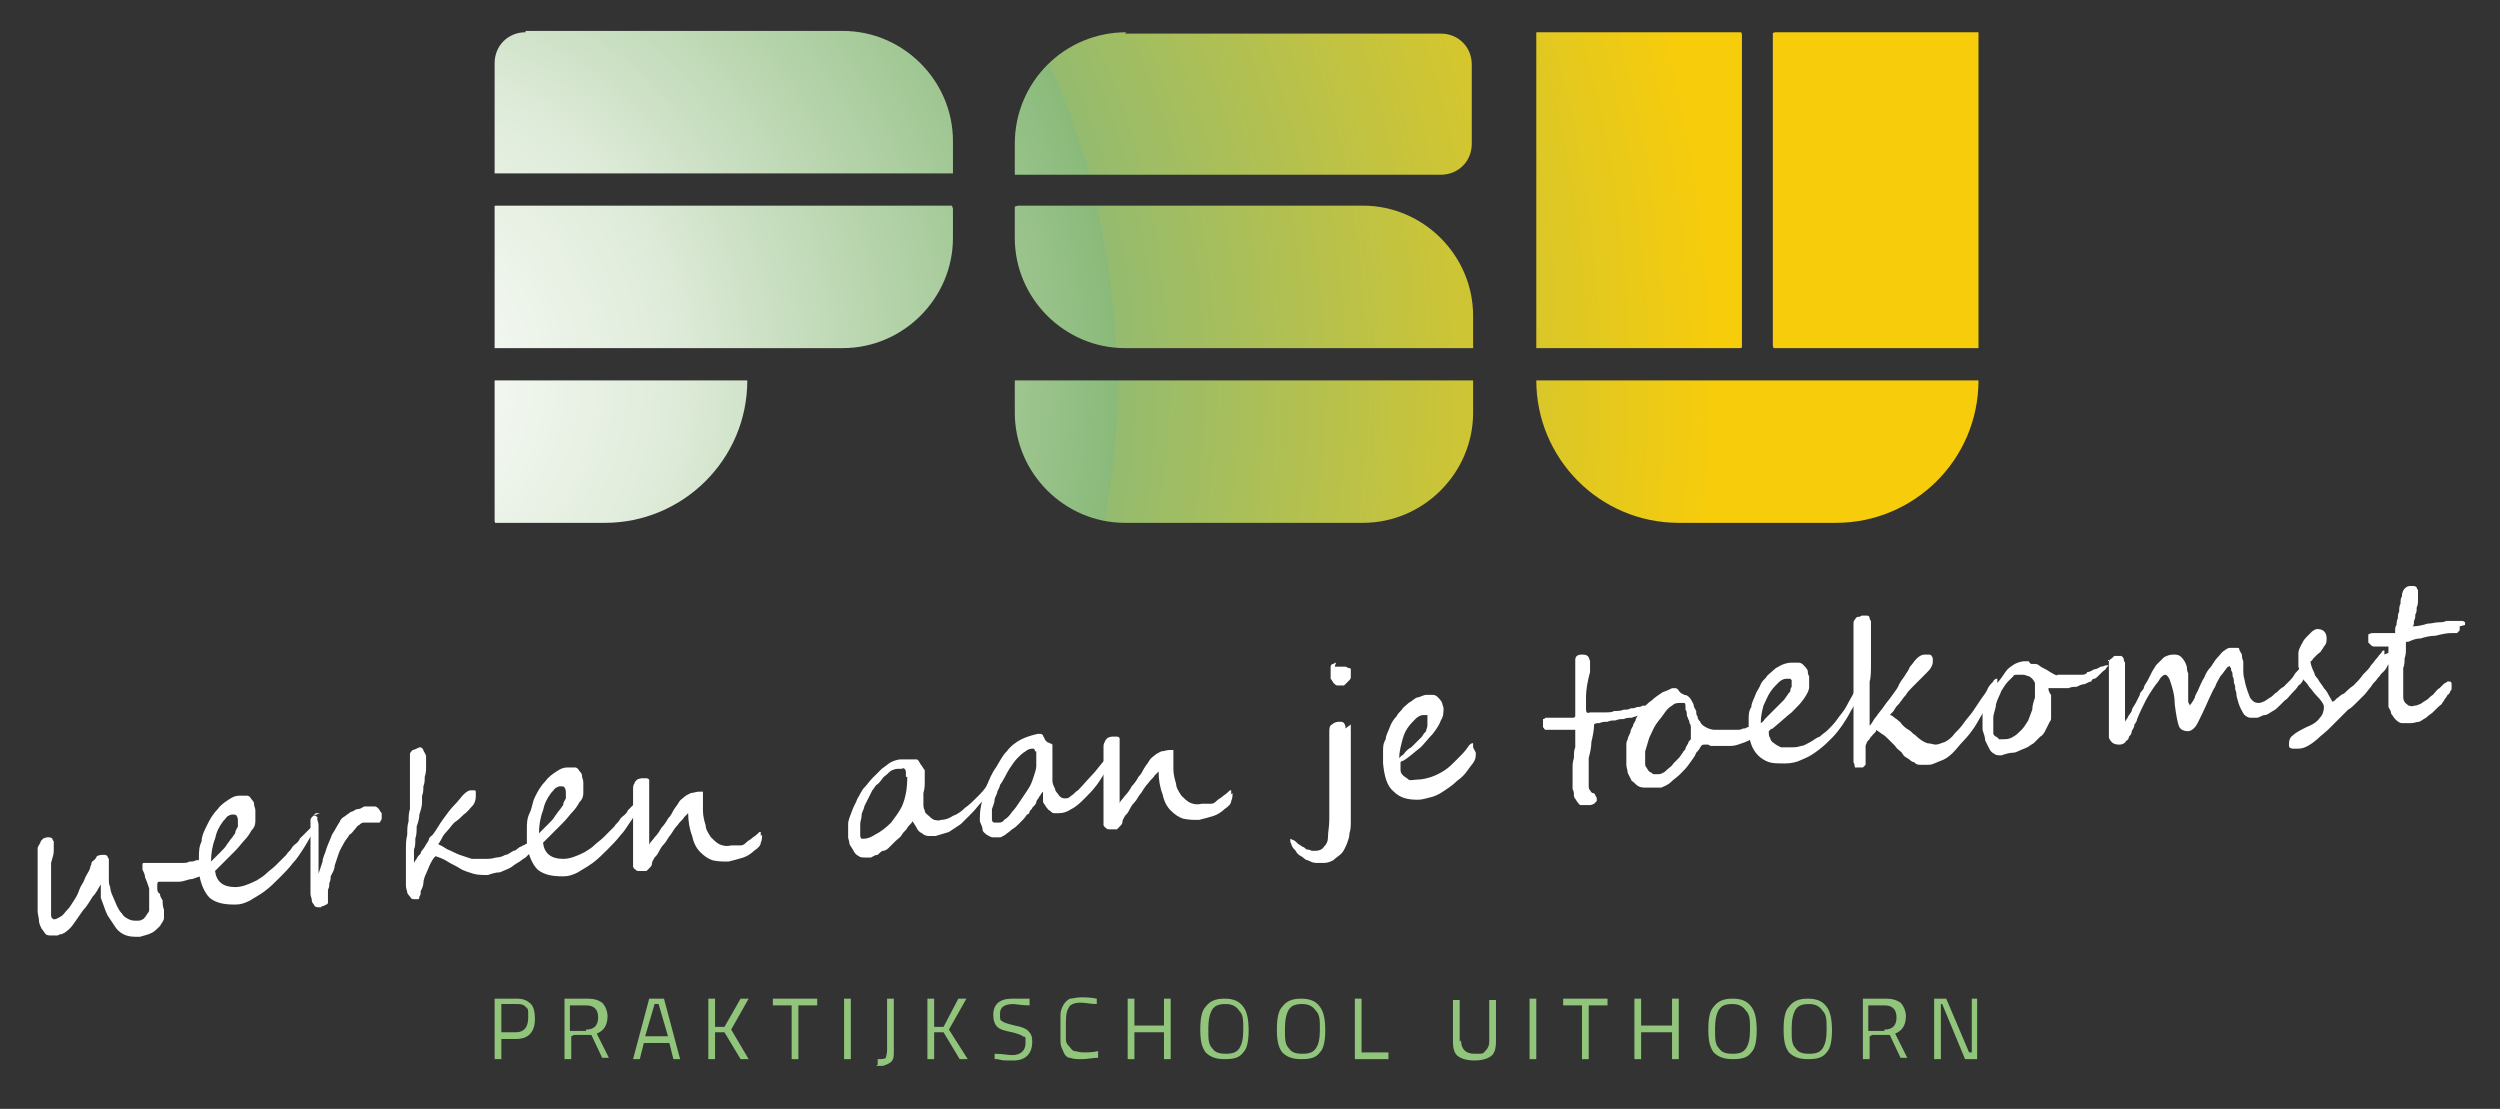 <?xml version="1.0" encoding="UTF-8"?>
<svg id="Laag_1" data-name="Laag 1" xmlns="http://www.w3.org/2000/svg" xmlns:xlink="http://www.w3.org/1999/xlink" version="1.1" viewBox="0 0 186 82.5">
  <rect x="0" y="0" width="186" height="82.5" fill="#333333" stroke="none"/>
  <defs>
    <style>
      .cls-1 {
        clip-path: url(#clippath);
      }

      .cls-2 {
        fill: none;
      }

      .cls-2, .cls-3, .cls-4, .cls-5, .cls-6, .cls-7, .cls-8, .cls-9, .cls-10, .cls-11, .cls-12, .cls-13, .cls-14, .cls-15, .cls-16, .cls-17, .cls-18, .cls-19, .cls-20, .cls-21, .cls-22, .cls-23 {
        stroke-width: 0px;
      }

      .cls-3 {
        fill: #92c57c;
      }

      .cls-24 {
        clip-path: url(#clippath-1);
      }

      .cls-25 {
        clip-path: url(#clippath-4);
      }

      .cls-26 {
        clip-path: url(#clippath-3);
      }

      .cls-27 {
        clip-path: url(#clippath-2);
      }

      .cls-28 {
        clip-path: url(#clippath-7);
      }

      .cls-29 {
        clip-path: url(#clippath-8);
      }

      .cls-30 {
        clip-path: url(#clippath-6);
      }

      .cls-31 {
        clip-path: url(#clippath-5);
      }

      .cls-32 {
        clip-path: url(#clippath-9);
      }

      .cls-4 {
        fill: url(#Naamloos_verloop_19);
      }

      .cls-33 {
        clip-path: url(#clippath-14);
      }

      .cls-34 {
        clip-path: url(#clippath-13);
      }

      .cls-35 {
        clip-path: url(#clippath-12);
      }

      .cls-36 {
        clip-path: url(#clippath-10);
      }

      .cls-37 {
        clip-path: url(#clippath-15);
      }

      .cls-38 {
        clip-path: url(#clippath-17);
      }

      .cls-39 {
        clip-path: url(#clippath-16);
      }

      .cls-40 {
        clip-path: url(#clippath-11);
      }

      .cls-5 {
        fill: url(#Naamloos_verloop_19-6);
      }

      .cls-6 {
        fill: url(#Naamloos_verloop_19-7);
      }

      .cls-7 {
        fill: url(#Naamloos_verloop_19-8);
      }

      .cls-8 {
        fill: url(#Naamloos_verloop_19-3);
      }

      .cls-9 {
        fill: url(#Naamloos_verloop_19-4);
      }

      .cls-10 {
        fill: url(#Naamloos_verloop_19-2);
      }

      .cls-11 {
        fill: url(#Naamloos_verloop_19-5);
      }

      .cls-12 {
        fill: url(#Naamloos_verloop_19-9);
      }

      .cls-13 {
        fill: #1d355d;
      }

      .cls-14 {
        fill: url(#Naamloos_verloop_2);
      }

      .cls-15 {
        fill: url(#Naamloos_verloop_7);
      }

      .cls-16 {
        fill: url(#Naamloos_verloop_9);
      }

      .cls-17 {
        fill: url(#Naamloos_verloop_4);
      }

      .cls-18 {
        fill: url(#Naamloos_verloop_6);
      }

      .cls-19 {
        fill: url(#Naamloos_verloop_5);
      }

      .cls-20 {
        fill: url(#Naamloos_verloop_3);
      }

      .cls-21 {
        fill: url(#Naamloos_verloop_8);
      }

      .cls-22 {
        fill: #fff;
      }

      .cls-41 {
        display: none;
      }

      .cls-23 {
        fill: url(#Naamloos_verloop);
      }
    </style>
    <clipPath id="clippath">
      <path class="cls-2" d="M39.1,7.4c-1.3,0-2.3,1-2.3,2.3v8.3h34.2v-2.4c0-4.5-3.7-8.2-8.2-8.2h-23.7Z"/>
    </clipPath>
    <radialGradient id="Naamloos_verloop" data-name="Naamloos verloop" cx="-940.9" cy="101.6" fx="-940.9" fy="101.6" r=".8" gradientTransform="translate(139079.4 -14990.2) scale(147.8)" gradientUnits="userSpaceOnUse">
      <stop offset="0" stop-color="#1d355d"/>
      <stop offset="0" stop-color="#1d355d"/>
      <stop offset=".2" stop-color="#395764"/>
      <stop offset=".3" stop-color="#648c70"/>
      <stop offset=".4" stop-color="#7fad77"/>
      <stop offset=".5" stop-color="#8aba7a"/>
      <stop offset=".5" stop-color="#94bb6f"/>
      <stop offset=".9" stop-color="#f7cc0b"/>
      <stop offset="1" stop-color="#f7cc0b"/>
    </radialGradient>
    <clipPath id="clippath-1">
      <path class="cls-2" d="M84,7.4c-4.6,0-8.3,3.7-8.3,8.3v2.3h31.9c1.3,0,2.3-1,2.3-2.3v-5.9c0-1.3-1-2.3-2.3-2.3h-23.6Z"/>
    </clipPath>
    <radialGradient id="Naamloos_verloop_2" data-name="Naamloos verloop 2" cx="-940.9" cy="101.6" fx="-940.9" fy="101.6" r=".8" gradientTransform="translate(139081.3 -15002.2) scale(147.8)" gradientUnits="userSpaceOnUse">
      <stop offset="0" stop-color="#1d355d"/>
      <stop offset="0" stop-color="#1d355d"/>
      <stop offset=".2" stop-color="#395764"/>
      <stop offset=".3" stop-color="#648c70"/>
      <stop offset=".4" stop-color="#7fad77"/>
      <stop offset=".5" stop-color="#8aba7a"/>
      <stop offset=".5" stop-color="#94bb6f"/>
      <stop offset=".9" stop-color="#f7cc0b"/>
      <stop offset="1" stop-color="#f7cc0b"/>
    </radialGradient>
    <clipPath id="clippath-2">
      <path class="cls-2" d="M75.7,20.4h0v2.4c0,4.5,3.7,8.2,8.2,8.2h26v-2.4c0-4.5-3.7-8.2-8.2-8.2h-26Z"/>
    </clipPath>
    <radialGradient id="Naamloos_verloop_3" data-name="Naamloos verloop 3" cx="-940.9" cy="101.6" fx="-940.9" fy="101.6" r=".8" gradientTransform="translate(139085.2 -15001.6) scale(147.8)" gradientUnits="userSpaceOnUse">
      <stop offset="0" stop-color="#1d355d"/>
      <stop offset="0" stop-color="#1d355d"/>
      <stop offset=".2" stop-color="#395764"/>
      <stop offset=".3" stop-color="#648c70"/>
      <stop offset=".4" stop-color="#7fad77"/>
      <stop offset=".5" stop-color="#8aba7a"/>
      <stop offset=".5" stop-color="#94bb6f"/>
      <stop offset=".9" stop-color="#f7cc0b"/>
      <stop offset="1" stop-color="#f7cc0b"/>
    </radialGradient>
    <clipPath id="clippath-3">
      <path class="cls-2" d="M75.7,33.4h0v2.4c0,4.5,3.7,8.2,8.2,8.2h17.8c4.5,0,8.2-3.7,8.2-8.2v-2.4h-34.2Z"/>
    </clipPath>
    <radialGradient id="Naamloos_verloop_4" data-name="Naamloos verloop 4" cx="-940.9" cy="101.6" fx="-940.9" fy="101.6" r=".8" gradientTransform="translate(139089.2 -15001) scale(147.8)" gradientUnits="userSpaceOnUse">
      <stop offset="0" stop-color="#1d355d"/>
      <stop offset="0" stop-color="#1d355d"/>
      <stop offset=".2" stop-color="#395764"/>
      <stop offset=".3" stop-color="#648c70"/>
      <stop offset=".4" stop-color="#7fad77"/>
      <stop offset=".5" stop-color="#8aba7a"/>
      <stop offset=".5" stop-color="#94bb6f"/>
      <stop offset=".9" stop-color="#f7cc0b"/>
      <stop offset="1" stop-color="#f7cc0b"/>
    </radialGradient>
    <clipPath id="clippath-4">
      <path class="cls-2" d="M114.6,33.4h0c0,5.9,4.8,10.6,10.6,10.6h11.8c5.9,0,10.6-4.8,10.6-10.6h-33Z"/>
    </clipPath>
    <radialGradient id="Naamloos_verloop_5" data-name="Naamloos verloop 5" cx="-940.9" cy="101.6" fx="-940.9" fy="101.6" r=".8" gradientTransform="translate(139091 -15012.6) scale(147.8)" gradientUnits="userSpaceOnUse">
      <stop offset="0" stop-color="#1d355d"/>
      <stop offset="0" stop-color="#1d355d"/>
      <stop offset=".2" stop-color="#395764"/>
      <stop offset=".3" stop-color="#648c70"/>
      <stop offset=".4" stop-color="#7fad77"/>
      <stop offset=".5" stop-color="#8aba7a"/>
      <stop offset=".5" stop-color="#94bb6f"/>
      <stop offset=".9" stop-color="#f7cc0b"/>
      <stop offset="1" stop-color="#f7cc0b"/>
    </radialGradient>
    <clipPath id="clippath-5">
      <path class="cls-2" d="M36.7,20.4h0v10.6h26c4.5,0,8.2-3.7,8.2-8.2v-2.4h-34.2Z"/>
    </clipPath>
    <radialGradient id="Naamloos_verloop_6" data-name="Naamloos verloop 6" cx="-940.9" cy="101.6" fx="-940.9" fy="101.6" r=".8" gradientTransform="translate(139083.3 -14989.7) scale(147.8)" gradientUnits="userSpaceOnUse">
      <stop offset="0" stop-color="#1d355d"/>
      <stop offset="0" stop-color="#1d355d"/>
      <stop offset=".2" stop-color="#395764"/>
      <stop offset=".3" stop-color="#648c70"/>
      <stop offset=".4" stop-color="#7fad77"/>
      <stop offset=".5" stop-color="#8aba7a"/>
      <stop offset=".5" stop-color="#94bb6f"/>
      <stop offset=".9" stop-color="#f7cc0b"/>
      <stop offset="1" stop-color="#f7cc0b"/>
    </radialGradient>
    <clipPath id="clippath-6">
      <path class="cls-2" d="M36.7,33.4h0v10.6h8.3c5.9,0,10.6-4.8,10.6-10.6,0,0-18.9,0-18.9,0Z"/>
    </clipPath>
    <radialGradient id="Naamloos_verloop_7" data-name="Naamloos verloop 7" cx="-940.9" cy="101.6" fx="-940.9" fy="101.6" r=".8" gradientTransform="translate(139087.1 -14986.6) scale(147.8)" gradientUnits="userSpaceOnUse">
      <stop offset="0" stop-color="#1d355d"/>
      <stop offset="0" stop-color="#1d355d"/>
      <stop offset=".2" stop-color="#395764"/>
      <stop offset=".3" stop-color="#648c70"/>
      <stop offset=".4" stop-color="#7fad77"/>
      <stop offset=".5" stop-color="#8aba7a"/>
      <stop offset=".5" stop-color="#94bb6f"/>
      <stop offset=".9" stop-color="#f7cc0b"/>
      <stop offset="1" stop-color="#f7cc0b"/>
    </radialGradient>
    <clipPath id="clippath-7">
      <rect class="cls-2" x="114.6" y="7.4" width="15.3" height="23.6"/>
    </clipPath>
    <radialGradient id="Naamloos_verloop_8" data-name="Naamloos verloop 8" cx="-940.9" cy="101.6" fx="-940.9" fy="101.6" r=".8" gradientTransform="translate(139084.6 -15010.9) scale(147.8)" gradientUnits="userSpaceOnUse">
      <stop offset="0" stop-color="#1d355d"/>
      <stop offset="0" stop-color="#1d355d"/>
      <stop offset=".2" stop-color="#395764"/>
      <stop offset=".3" stop-color="#648c70"/>
      <stop offset=".4" stop-color="#7fad77"/>
      <stop offset=".5" stop-color="#8aba7a"/>
      <stop offset=".5" stop-color="#94bb6f"/>
      <stop offset=".9" stop-color="#f7cc0b"/>
      <stop offset="1" stop-color="#f7cc0b"/>
    </radialGradient>
    <clipPath id="clippath-8">
      <rect class="cls-2" x="132.3" y="7.4" width="15.3" height="23.6"/>
    </clipPath>
    <radialGradient id="Naamloos_verloop_9" data-name="Naamloos verloop 9" cx="-940.9" cy="101.6" fx="-940.9" fy="101.6" r=".8" gradientTransform="translate(139085.5 -15016.2) scale(147.8)" gradientUnits="userSpaceOnUse">
      <stop offset="0" stop-color="#1d355d"/>
      <stop offset="0" stop-color="#1d355d"/>
      <stop offset=".2" stop-color="#395764"/>
      <stop offset=".3" stop-color="#648c70"/>
      <stop offset=".4" stop-color="#7fad77"/>
      <stop offset=".5" stop-color="#8aba7a"/>
      <stop offset=".5" stop-color="#94bb6f"/>
      <stop offset=".9" stop-color="#f7cc0b"/>
      <stop offset="1" stop-color="#f7cc0b"/>
    </radialGradient>
    <clipPath id="clippath-9">
      <path class="cls-2" d="M39.1,2.4c-1.3,0-2.3,1-2.3,2.3v8.2h0s34.1,0,34.1,0h0v-2.4c0-4.5-3.7-8.2-8.2-8.2h-23.6Z"/>
    </clipPath>
    <radialGradient id="Naamloos_verloop_19" data-name="Naamloos verloop 19" cx="-326.1" cy="338.1" fx="-326.1" fy="338.1" r="1.2" gradientTransform="translate(30414.6 31529.9) scale(93.2 -93.2)" gradientUnits="userSpaceOnUse">
      <stop offset="0" stop-color="#fff"/>
      <stop offset="0" stop-color="#fff"/>
      <stop offset=".2" stop-color="#e0ecdb"/>
      <stop offset=".5" stop-color="#8aba7a"/>
      <stop offset=".5" stop-color="#94bb6f"/>
      <stop offset=".9" stop-color="#f7cc0b"/>
      <stop offset="1" stop-color="#f7cc0b"/>
    </radialGradient>
    <clipPath id="clippath-10">
      <path class="cls-2" d="M83.8,2.4c-4.6,0-8.3,3.7-8.3,8.3v2.3h31.7c1.3,0,2.3-1,2.3-2.3v-5.9c0-1.3-1-2.3-2.3-2.3h-23.5Z"/>
    </clipPath>
    <radialGradient id="Naamloos_verloop_19-2" data-name="Naamloos verloop 19" r="1.2" gradientTransform="translate(30416.5 31518) scale(93.2 -93.2)" xlink:href="#Naamloos_verloop_19"/>
    <clipPath id="clippath-11">
      <path class="cls-2" d="M75.5,15.3h0v2.4c0,4.5,3.7,8.2,8.2,8.2h25.9v-2.4c0-4.5-3.7-8.2-8.2-8.2h-25.9Z"/>
    </clipPath>
    <radialGradient id="Naamloos_verloop_19-3" data-name="Naamloos verloop 19" cx="-326.1" cy="338.1" fx="-326.1" fy="338.1" r="1.2" gradientTransform="translate(30420.4 31518.7) scale(93.2 -93.2)" xlink:href="#Naamloos_verloop_19"/>
    <clipPath id="clippath-12">
      <path class="cls-2" d="M75.5,28.3h0v2.4c0,4.5,3.7,8.2,8.2,8.2h17.7c4.5,0,8.2-3.7,8.2-8.2v-2.4h-34.1Z"/>
    </clipPath>
    <radialGradient id="Naamloos_verloop_19-4" data-name="Naamloos verloop 19" r="1.2" gradientTransform="translate(30424.4 31519.3) scale(93.2 -93.2)" xlink:href="#Naamloos_verloop_19"/>
    <clipPath id="clippath-13">
      <path class="cls-2" d="M114.3,28.3h0c0,5.8,4.7,10.6,10.6,10.6h11.7c5.8,0,10.6-4.7,10.6-10.6h-32.9Z"/>
    </clipPath>
    <radialGradient id="Naamloos_verloop_19-5" data-name="Naamloos verloop 19" cx="-326.1" cy="338.1" fx="-326.1" fy="338.1" r="1.2" gradientTransform="translate(30426.2 31507.6) scale(93.2 -93.2)" xlink:href="#Naamloos_verloop_19"/>
    <clipPath id="clippath-14">
      <path class="cls-2" d="M36.8,15.3h0v10.6h0s25.9,0,25.9,0c4.5,0,8.2-3.7,8.2-8.2v-2.4h0s-34.1,0-34.1,0Z"/>
    </clipPath>
    <radialGradient id="Naamloos_verloop_19-6" data-name="Naamloos verloop 19" cx="-326.1" cy="338.1" fx="-326.1" fy="338.1" r="1.2" gradientTransform="translate(30418.6 31530.5) scale(93.2 -93.2)" xlink:href="#Naamloos_verloop_19"/>
    <clipPath id="clippath-15">
      <path class="cls-2" d="M36.8,28.3h0v10.6h0s8.2,0,8.2,0c5.8,0,10.6-4.7,10.6-10.6h0s-18.8,0-18.8,0Z"/>
    </clipPath>
    <radialGradient id="Naamloos_verloop_19-7" data-name="Naamloos verloop 19" cy="338.1" fy="338.1" r="1.2" gradientTransform="translate(30422.2 31533.5) scale(93.2 -93.2)" xlink:href="#Naamloos_verloop_19"/>
    <clipPath id="clippath-16">
      <polygon class="cls-2" points="114.3 2.4 114.3 2.4 114.3 25.9 129.6 25.9 129.6 2.4 114.3 2.4"/>
    </clipPath>
    <radialGradient id="Naamloos_verloop_19-8" data-name="Naamloos verloop 19" cy="338.1" fy="338.1" r="1.2" gradientTransform="translate(30419.9 31509.4) scale(93.2 -93.2)" xlink:href="#Naamloos_verloop_19"/>
    <clipPath id="clippath-17">
      <rect class="cls-2" x="131.9" y="2.4" width="15.3" height="23.5"/>
    </clipPath>
    <radialGradient id="Naamloos_verloop_19-9" data-name="Naamloos verloop 19" cx="-326.1" cy="338.1" fx="-326.1" fy="338.1" r="1.2" gradientTransform="translate(30420.7 31504) scale(93.2 -93.2)" xlink:href="#Naamloos_verloop_19"/>
  </defs>
  <g class="cls-41">
    <g>
      <path class="cls-13" d="M15.7,69.8s0,0-.2.3c-.1,0-.3.2-.5.3-.2,0-.5.2-.8.3-.3,0-.6.2-1,.2h-1.4c-.1,0-.2,0-.2.2v.3c0,0,0,.3.2.4,0,.2.1.3.2.6,0,.2,0,.4.1.7v.6c0,.2-.2.4-.3.6-.2.2-.4.4-.6.5-.2,0-.5.2-.9.3-.4,0-.7,0-1,0s-.6-.3-.8-.6c-.2-.3-.4-.6-.6-.9-.2-.4-.3-.8-.5-1.3v-1c-.2.3-.3.6-.6.9-.2.3-.4.7-.7,1-.2.3-.5.7-.7,1s-.4.6-.7.7h-.2c0,0-.2,0-.3.2h-.5c0,0-.3,0-.4,0,0,0-.2-.3-.3-.4,0-.2-.2-.4-.3-.6,0-.2,0-.5,0-.7v-4.8c0,0,0-.2.2-.4,0,0,0-.2.2-.3,0,0,.2,0,.3,0h.2s0,0,.2,0c0,0,0,0,0,.2h0v.7c0,.3,0,.5-.2.9v3.8c0,.2,0,.3.2.4.2,0,.3,0,.5-.2.2,0,.3-.3.5-.5s.3-.4.5-.7c.2-.3.3-.5.4-.8s.3-.5.4-.8.3-.5.4-.8c0,0,0,0,0-.3,0,0,0-.2.2-.3,0,0,.2-.2.2-.3,0,0,.2,0,.4,0h.2s0,0,.2,0c0,0,0,0,0,.2v1.5c0,.2,0,.4.1.6,0,.2.1.5.2.7s.2.5.3.7.2.4.4.6c.1.2.3.3.5.4s.4,0,.6,0,.3,0,.4,0c.1,0,.2-.2.3-.3,0,0,.2-.2.2-.4v-1.6c-.1-.3-.2-.6-.3-.8,0-.2-.1-.4-.2-.6v-.4s0,0,.1,0h2.9c.2,0,.3,0,.5,0,.2,0,.3,0,.5,0,.1,0,.3,0,.4,0h.6s0,0,.1.3"/>
      <path class="cls-13" d="M23.2,67s0,.2-.1.4c-.2.3-.4.7-.6,1.1-.3.4-.5.8-.9,1.1-.3.4-.7.8-1,1.1-.4.4-.7.7-1.1,1s-.8.5-1.1.7c-.4.2-.7.3-1.1.3h0c-.8,0-1.5,0-1.9-.5s-.7-1.1-.8-1.9v-1.1c0-.4,0-.8.2-1.2,0-.4.2-.8.4-1.2.2-.4.4-.8.8-1.2.2-.3.5-.5.8-.7s.5-.3.8-.3h.6s.1,0,.2,0c.1.2.3.3.3.5s.1.3.1.5v.8c0,.2-.1.5-.3.7-.1.2-.3.5-.5.7s-.4.5-.7.8c0,0-.2.2-.3.3-.1,0-.2.2-.4.4-.1,0-.3.3-.4.4s-.3.3-.4.4c.1.9.6,1.2,1.5,1.2s1-.2,1.6-.5c.3-.2.5-.3.7-.5s.5-.4.7-.6.2-.2.4-.4c.1,0,.3-.3.4-.4.1-.2.3-.3.4-.5s.3-.3.4-.4c0,0,.2-.2.2-.3,0,0,.2-.2.3-.3l.4-.4c.2-.2.4-.3.5-.4h0M17.6,66.4c0,0,0-.3-.1-.4,0,0-.2,0-.3,0,0,0-.2,0-.3,0-.1,0-.2.2-.4.4-.3.4-.5.8-.6,1.3-.2.5-.3,1.1-.3,1.7.3-.3.5-.5.7-.7.2-.2.4-.4.5-.6.1,0,.2-.3.3-.4.1,0,.2-.3.3-.4s.1-.3.2-.5v-.5"/>
      <path class="cls-13" d="M23.3,66h.4v.2c0,0,.1.3.1.5v3.7c.1-.3.2-.6.3-.9,0-.3.2-.6.3-1,.1-.3.3-.7.4-1,.2-.3.4-.7.6-1,0,0,.2-.3.4-.4.1,0,.3-.2.4-.3.2,0,.3-.2.5-.2s.3,0,.5-.2h.8c.1,0,.2,0,.3.2,0,0,.1.2.2.3v.4s0,0-.1.2c0,0,0,0-.1,0h-1.2c-.1,0-.2,0-.4.2-.1,0-.2.2-.3.3-.1,0-.2.3-.4.4-.1.2-.3.4-.4.6-.1.3-.3.5-.4.8s-.2.6-.3.9c0,.3-.2.6-.3.8,0,.2,0,.3-.1.5,0,.2,0,.4-.1.5v1h-.1c0,0-.1,0-.2.2,0,0-.2,0-.3,0h-.2c-.1,0-.2,0-.3,0,0,0-.2-.2-.2-.4s-.1-.3-.1-.5v-5.5c0,0,.1-.2.2-.3l.2-.2h.3"/>
      <path class="cls-13" d="M39.6,68.1v.2s0,0,0,.2c0,0,0,.2-.2.3,0,0-.2.2-.3.3-.2,0-.4.3-.6.4-.2,0-.4.3-.6.4-.2,0-.5.2-.7.3-.3,0-.6,0-.9.2-.4,0-.8,0-1.1,0s-.7-.2-1-.4c-.3-.2-.6-.3-.9-.5-.3-.2-.6-.3-.9-.4-.2.2-.3.4-.4.6s-.2.5-.3.7c0,.2-.2.5-.2.7s-.1.4-.2.6c0,.2,0,.3-.1.4,0,0,0,.2-.1.2h-.3c-.1,0-.2,0-.3-.2,0,0-.2-.2-.2-.3s-.1-.3-.1-.5v-2.8c0-.4,0-.7.1-1.1,0-.4,0-.7.1-1,0-.3,0-.6.1-.9v-4.2c0,0,.1-.2.2-.3.1,0,.3,0,.5-.2.1,0,.2,0,.3.2,0,0,.2.3.2.5v.8c0,.2,0,.4-.1.7,0,.2,0,.5-.1.7,0,.2,0,.5-.1.7v.5c0,.3-.1.6-.2.9,0,.3-.1.6-.2.9,0,.3,0,.6-.1.9,0,.3,0,.6-.1.8v1h0q0,0,0,0s.1-.2.2-.3c0,0,.2-.3.3-.4,0-.2.2-.3.3-.5s.2-.3.3-.5c0-.2.2-.3.3-.4.3-.4.5-.8.8-1.2.3-.4.5-.7.8-1s.5-.6.7-.8c.2-.2.4-.3.5-.3h.3s0,0,0,0v.2c0,.3,0,.5-.2.8-.2.2-.4.5-.7.7-.2.2-.5.4-.7.6s-.4.5-.6.7c-.2.2-.3.4-.4.6,0,.2-.2.3-.2.3.2,0,.4.2.7.4.3,0,.6.3.9.4.3,0,.6.2.9.3h.9c.3,0,.6,0,.9,0,.3,0,.5,0,.7-.2.2,0,.4-.2.6-.3.2,0,.3-.2.5-.3,0,0,0,0,.2,0,0,0,0,0,.2,0,0,0,0,0,.2,0h0v.2"/>
      <path class="cls-13" d="M47.7,64.9s0,.2,0,.4c-.2.3-.4.7-.6,1.1-.3.4-.5.8-.9,1.1-.3.4-.7.8-1,1.1-.4.4-.7.7-1.1,1-.4.3-.8.5-1.1.7-.4.2-.7.3-1.1.3h0c-.8,0-1.5,0-1.9-.5s-.7-1.1-.8-1.9v-1.1c0-.4,0-.8.2-1.2,0-.4.2-.8.4-1.2.2-.4.4-.8.8-1.2.2-.3.5-.5.8-.7s.5-.3.8-.3h.6s0,0,.2,0c0,.2.3.3.3.5s0,.3,0,.5v.8c0,.2,0,.5-.3.7,0,.2-.3.5-.5.7s-.4.5-.7.8c0,0-.2.2-.3.3,0,0-.2.2-.4.4,0,0-.3.3-.4.4s-.3.3-.4.4c0,.9.6,1.2,1.5,1.2s1-.2,1.6-.5c.3-.2.5-.3.7-.5s.5-.4.7-.6c0,0,.2-.2.4-.4,0,0,.3-.3.4-.4,0-.2.3-.3.4-.5,0-.2.3-.3.4-.4,0,0,.2-.2.2-.3,0,0,.2-.2.3-.3l.4-.4c.2-.2.4-.3.5-.4h0M42.1,64.3c0,0,0-.3,0-.4,0,0-.2,0-.3,0,0,0-.2,0-.3,0,0,0-.2.2-.4.4-.3.4-.5.8-.6,1.3-.2.5-.3,1.1-.3,1.7.3-.3.5-.5.7-.7s.4-.4.5-.6c0,0,.2-.3.3-.4s.2-.3.3-.4,0-.3.2-.5v-.5"/>
      <path class="cls-13" d="M56.7,67.4c0,.2,0,.4,0,.6,0,.2-.2.4-.5.6s-.5.4-.8.5-.7.2-1.1.3c-.4,0-.8,0-1.2,0-.3,0-.6-.3-.9-.6-.3-.3-.5-.7-.6-1.2-.2-.5-.3-1.1-.3-1.8,0,0-.2.2-.3.3,0,.2-.3.3-.5.6-.2.2-.3.4-.5.7-.2.2-.3.5-.5.7s-.3.4-.4.6-.2.3-.3.5-.2.4-.2.5,0,.2-.2.3c0,0,0,0-.2.2h-.6s-.2,0-.2,0c0,0,0,0-.2-.2v-5.9c0,0,0-.3,0-.4,0,0,0-.2.2-.3,0,0,.2,0,.4,0h.3s0,0,.2,0v4.9c0-.2.2-.3.4-.6.2-.2.4-.5.5-.7.2-.2.4-.5.5-.7.2-.2.3-.4.4-.6,0-.2.3-.4.4-.6,0-.2.3-.3.4-.4,0,0,.3-.2.5-.3.2,0,.4,0,.6,0h.3v.2h0v1.2c0,.4,0,.8.2,1.1,0,.3.2.6.4.9.2.2.4.4.6.5.2,0,.5.2.9,0h.6c.2,0,.3,0,.5-.2,0,0,.3-.2.4-.3,0,0,.3-.2.5-.4h0q0,0,0,0h0v.3h0Z"/>
      <path class="cls-13" d="M73.9,63.1v1c0,0-.2,0-.3.2,0,0,0,.2-.2.3,0,0,0,.2-.2.3-.3.3-.5.6-.8.9l-.8.8c-.3.2-.6.4-.9.6-.3,0-.7.2-1.1.3h-.5c-.2,0-.4,0-.5-.2-.2,0-.3-.2-.4-.4,0-.2-.2-.3-.3-.5,0,.2-.3.3-.4.5s-.3.3-.4.5l-.5.5-.5.5c0,0-.2.2-.4.2s-.3.2-.4.3c-.2,0-.3,0-.5.2h-.4c-.2,0-.4,0-.5,0-.2,0-.3-.2-.4-.4s-.2-.4-.3-.5,0-.4,0-.5v-1c0-.3.2-.7.3-1s.3-.6.4-.9c.2-.3.3-.6.5-.8s.4-.5.6-.7.5-.5.7-.7c.3-.2.5-.4.8-.5.2,0,.5-.2.7-.2h1.2s0,0,.2.2c0,0,0,.2.2.3,0,0,0,.2.2.3v.8c0,.3,0,.6,0,.9v.8c0,.2,0,.3,0,.5,0,.2.2.3.3.4,0,0,.2.2.4.3,0,0,.3,0,.5,0,.3,0,.6,0,.9-.3.3,0,.6-.3.9-.6.3-.2.6-.5.9-.8s.6-.6.8-1v-.2c0,0,.2,0,.3-.2,0,0,0,0,.2-.2h0c0,0,.2,0,.2.3M67.5,63.1v-.3c0,0,0-.2,0-.3,0,0,0,0-.2,0h-.2c-.2,0-.3,0-.5,0-.2,0-.3.2-.4.3s-.3.2-.4.4c0,0-.2.3-.4.4,0,0-.2.3-.3.4,0,.2-.2.4-.3.6s-.2.4-.3.6c0,.2-.2.4-.2.7s0,.4,0,.6v.9s0,0,0,.2h.2c.2,0,.5,0,.8-.3.4-.2.8-.5,1.2-.9.3-.4.6-.8.8-1.2.3-.7.4-1.4.4-2.2"/>
      <path class="cls-13" d="M82.8,61.5v.5c0,.2-.2.4-.3.5-.3.4-.5.8-.8,1.2-.3.4-.6.7-.9,1-.3.3-.6.6-1,.8-.3.2-.6.3-.9.3h-.4c0,0-.2,0-.3-.2,0,0-.2-.2-.3-.3,0,0-.2-.2-.2-.4v-.7h0c0,0,0,.3-.2.4,0,0-.2.2-.2.4s-.2.3-.3.4c0,0-.2.2-.2.3s0,.2-.2.2c0,.2-.3.4-.5.6s-.4.4-.6.5c-.2.2-.4.3-.5.4-.2,0-.3.2-.4.2h-.5c-.2,0-.3,0-.5-.2,0,0-.3-.2-.3-.4s0-.3-.2-.6c0-.4,0-.8,0-1.2,0-.5.2-.9.4-1.4.2-.5.4-1,.7-1.4.3-.5.5-.9.8-1.2.3-.4.7-.7,1.1-.9s.8-.3,1.3-.4h.2s0,0,.2,0c0,0,0,0,0,.2,0,0,0,0,0,.2h0c0,0,0,0,.2.2,0,0,0,0,.2,0h0v2.7c0,.2,0,.4.2.6,0,.2.2.4.3.5s.2.2.4.2.3,0,.5-.2c.2,0,.3-.3.5-.4.4-.4.8-.9,1.2-1.3.4-.5.8-1,1.2-1.4,0,0,0,0,.2,0s.2,0,.2.2M77.2,61.1h0q0,0,0-.2h0c-.2,0-.4,0-.6.2-.2,0-.4.3-.6.5s-.4.5-.6.8-.4.8-.7,1.2c0,0,0,.3-.2.5,0,.2-.2.4-.2.6s0,.4-.2.7v.7c0,0,0,.3.2.3h.3c0,0,.3,0,.4-.2.2,0,.4-.3.6-.6.2-.2.4-.5.6-.8s.4-.6.6-.9c.2-.3.3-.6.4-.9,0-.3.2-.6.2-.8v-1.1"/>
      <path class="cls-13" d="M91.9,64.3c0,.2,0,.4,0,.6,0,.2-.2.4-.5.6s-.5.4-.8.5-.7.2-1.1.3c-.4,0-.8,0-1.2,0-.3,0-.6-.3-.9-.6-.3-.3-.5-.7-.6-1.2-.2-.5-.3-1.1-.3-1.8,0,0-.2.2-.3.3,0,.2-.3.3-.5.6-.2.2-.3.4-.5.7-.2.2-.3.5-.5.7s-.3.4-.4.6-.2.3-.3.5c0,.2-.2.4-.2.5s0,.2-.2.3l-.2.2h-.6s-.2,0-.2,0c0,0,0,0-.2-.2v-5.9c0,0,0-.3,0-.4,0,0,0-.2.2-.3,0,0,.2,0,.4,0h.3s0,0,.2,0v4.9c0-.2.2-.3.4-.6.2-.2.4-.5.5-.7.2-.2.4-.5.5-.7.2-.2.3-.4.4-.6,0-.2.3-.4.4-.6,0-.2.3-.3.4-.4,0,0,.3-.2.5-.3.2,0,.4,0,.6,0h.3v.2h0v1.2c0,.4,0,.8.2,1.1,0,.3.2.6.4.9.2.2.4.4.6.5s.5.2.9,0h.6c.2,0,.3,0,.5-.2,0,0,.3-.2.4-.3,0,0,.3-.2.5-.4h0q0,0,0,0h0v.3h0Z"/>
      <path class="cls-13" d="M100.7,59.1v7.3c0,.3,0,.6,0,.9,0,.3,0,.5-.2.8,0,.2-.2.5-.4.7-.2.2-.4.4-.6.5s-.4.2-.7.2h-.6c-.2,0-.4,0-.6-.2-.2,0-.3-.2-.5-.3-.2,0-.3-.2-.4-.4,0,0-.2-.2-.3-.4,0,0,0-.2,0-.3h0v-.2h.2c0,0,.3.3.4.4,0,0,.2,0,.3.2,0,0,.2,0,.3.2,0,0,.2,0,.4,0h.3c.2,0,.5,0,.6-.3.2-.2.3-.4.3-.7s0-.8,0-1.3v-6.5c0-.3,0-.5.2-.6,0,0,.3-.2.5-.2h.2s0,0,.2,0v.2c0,0,0,0,0,.2M99.5,54.8h.7c0,0,.2,0,.3,0,0,0,.2,0,.2,0v.6s0,0,0,.2c0,0,0,0-.2.2l-.2.2h-.5c0,0-.2,0-.3-.2,0,0,0-.2-.2-.3v-.9s0-.2.2-.2c0,0,0,0,.2,0"/>
      <path class="cls-13" d="M110.1,61.3c0,.2,0,.4,0,.6,0,.2-.3.4-.5.7s-.5.6-.8.8c-.3.3-.6.5-.9.7-.3.2-.6.4-1,.5-.3,0-.7.2-1,.2-.8,0-1.4,0-1.8-.6-.5-.4-.7-1.1-.8-2.1v-.9c0-.3,0-.6.2-.9,0-.3.2-.6.3-.9,0-.3.3-.6.5-.8,0-.2.2-.3.4-.5,0-.2.3-.3.5-.5.2,0,.4-.3.6-.4.2,0,.5-.2.7-.2h.5c.2,0,.3,0,.4.2,0,0,.2.2.3.4,0,0,0,.3,0,.4,0,.3,0,.6-.2.9s-.3.6-.6,1c-.3.3-.6.7-1,1s-.8.7-1.3,1c0,0,0,0-.2,0v.6c0,.2,0,.3.2.4,0,0,.3.2.4.3h.7c.3,0,.7,0,1-.3.3,0,.7-.3,1-.5s.6-.5.9-.8.6-.6.8-.9c0-.2.3-.3.3-.3h0v.3M106.5,58.5h0q0,0,0,0h-.2c-.2,0-.4,0-.6.3s-.4.4-.6.7-.3.6-.4,1-.2.8-.2,1.2c0,0,0,0,.2-.2,0,0,.2-.2.3-.3,0,0,.2-.2.4-.3,0,0,.2-.2.3-.3.2-.2.4-.4.5-.5,0-.2.2-.3.3-.4,0,0,0-.3,0-.4v-.4"/>
      <path class="cls-13" d="M123.9,57.3c0,.2,0,.3,0,.4,0,0-.2.2-.3.3-.2,0-.3.2-.5.2s-.4,0-.6.2c-.2,0-.4,0-.6.2-.2,0-.4,0-.6,0-.2,0-.4,0-.6,0-.2,0-.4,0-.6,0-.2,0-.4,0-.6,0-.2,0-.3,0-.4,0,0,.4,0,.9-.2,1.3s0,.8-.2,1.2v2c0,.2,0,.3,0,.4,0,0,0,.2.2.2,0,0,.2,0,.2.2,0,0,0,0,0,.2v.2l-.2.2s-.2,0-.3,0h-.7c0,0-.2-.2-.3-.3,0,0-.2-.2-.2-.4s0-.3,0-.5v-1.5c0-.3,0-.5,0-.8,0-.3,0-.6,0-.8v-1.1h0v-.3h-2.2s0,0-.2-.2v-.6s0,0,.2,0h2.2v-4.3c0-.3.2-.4.5-.4s.5.2.6.5v.9c-.2.7-.3,1.4-.4,1.8v1c0,.2,0,.3.3.2h1.2c.2,0,.4,0,.6,0,.2,0,.5,0,.7,0,.2,0,.4,0,.5,0,.2,0,.3,0,.5,0,0,0,.3,0,.4,0h.6v.2"/>
      <path class="cls-13" d="M131.2,59.5s0,0-.1.3c0,0-.2.2-.4.4-.2,0-.4.2-.7.3s-.5.2-.9.2h-1.2c-.2,0-.3,0-.4,0h-.3c0,0-.2,0-.3.2,0,0-.2.3-.3.4,0,.3-.3.5-.5.8s-.4.5-.7.8c-.2.2-.5.4-.7.6-.3.2-.5.3-.7.4h-1c-.3,0-.5,0-.7,0s-.4-.3-.5-.4c0-.2-.2-.4-.3-.6,0-.2,0-.4,0-.6v-1.5c0,0,0-.3,0-.4,0,0,0-.3.2-.5,0-.2,0-.3.2-.5,0-.2.2-.3.2-.5,0-.2.3-.5.5-.7.2-.3.4-.5.7-.7.2-.2.5-.4.8-.6.3-.2.5-.2.8-.3h.3s.2,0,.2.2c0,0,0,0,.2.2,0,0,0,0,.2,0,.2,0,.3,0,.4.2,0,0,.2.3.3.5,0,.2,0,.3.2.5,0,.2,0,.3,0,.4,0,0,0,.3.2.4,0,0,.2.3.4.4s.4.2.7.2h1.6c.2,0,.3,0,.5,0,.1,0,.2,0,.3,0h.4v.2M126.1,59.6v-.2s0-.2,0-.3c0,0,0-.2,0-.3,0,0,0-.2,0-.3s0-.3,0-.4v-.3s0-.2,0-.2h-.3c-.2,0-.4,0-.6.2s-.4.3-.6.6c-.2.2-.4.5-.6.8s-.3.6-.5,1c0,.3-.2.7-.3,1v.9c0,0,0,.2,0,.3,0,0,0,.2.2.3,0,0,.2,0,.3.2h.3c0,0,.3,0,.4,0,.2,0,.3-.2.4-.3s.3-.2.4-.4c0,0,.3-.3.4-.4,0,0,.2-.3.3-.4,0,0,.2-.2.2-.3s0-.2.2-.4c0,0,0-.2.2-.3v-.7"/>
      <path class="cls-13" d="M138.9,55.7v.5c0,.2-.2.5-.3.9-.1.3-.3.7-.5,1-.2.4-.4.7-.6,1-.2.3-.5.7-.8,1s-.6.6-1,.9c-.4.3-.8.5-1.2.7s-.8.3-1.3.3-.9,0-1.2,0-.6-.3-.8-.5-.4-.5-.5-.8-.2-.6-.2-1v-.9c0-.3,0-.6.2-.9,0-.3.2-.6.3-.9.1-.3.3-.5.4-.8.1-.2.2-.3.4-.5s.3-.3.5-.5.4-.3.6-.4c.2,0,.5-.2.8-.2h.5c.2,0,.3,0,.4.2.1,0,.2.2.3.4,0,0,.1.3.1.4v.8c0,.3-.2.6-.4.9-.2.3-.5.6-.9,1-.4.3-.8.7-1.3,1.1h-.1c0,0-.1,0-.2.2,0,0-.1,0-.1.2h0c0,.2,0,.4.1.5,0,0,.1.3.3.4.1,0,.3.2.5.3h.8c.2,0,.4,0,.7,0,.2,0,.5-.2.7-.3s.4-.3.7-.4c.2-.2.4-.3.6-.5.2-.2.5-.5.7-.8s.5-.6.7-1,.4-.7.6-1.1c.2-.4.4-.8.5-1.2,0,0,0-.2.2-.2h.2s.1,0,.1,0v.3M133.7,55.9h0q0,0-.1-.2h-.3c-.2,0-.4,0-.6.3-.2.2-.4.4-.6.7-.2.3-.3.6-.5,1-.1.4-.2.8-.2,1.3,0,0,.2,0,.3-.3.1,0,.3-.3.5-.5s.3-.3.5-.5.3-.3.4-.4c.1-.2.2-.3.3-.4s.2-.2.2-.3c0,0,0-.2.1-.3v-.3"/>
      <path class="cls-13" d="M148.9,56.5s0,0-.1.3c0,.2-.2.4-.3.6-.1.3-.3.6-.5.9-.2.3-.4.7-.6,1-.2.3-.5.7-.8,1s-.5.6-.8.9c-.3.3-.6.5-.9.6-.3.2-.6.3-.9.3h-.6c-.2,0-.4,0-.5-.2-.2,0-.3-.2-.5-.3s-.3-.2-.4-.4c-.2-.2-.4-.3-.5-.5-.2-.2-.3-.3-.5-.5s-.3-.3-.5-.4c-.1,0-.3-.2-.4-.3h0s0,0-.1.2c0,0-.1,0-.2.2,0,0,0,0-.1.2-.1.2-.2.3-.3.4,0,0-.1.2-.1.3v1.4s-.1,0-.2.2h-.6s0-.2-.1-.4v-10.3c0,0,0-.2.1-.3,0,0,.1-.2.2-.2,0,0,.2,0,.3,0h.4s.2,0,.2.2c0,0,0,0,.1.2v3.2c0,.6,0,1.1-.1,1.4v3.3c.2-.2.4-.5.5-.7.2-.3.4-.5.6-.8.2-.3.4-.5.6-.8.2-.3.4-.5.5-.8.1-.2.2-.4.4-.6.1-.2.3-.4.4-.7.2-.2.3-.4.5-.6.2-.2.4-.3.6-.3h.3s.2,0,.2,0c0,0,.1,0,.1.2v.2c0,0,0,.2-.1.4-.1,0-.2.3-.4.5s-.3.3-.5.5-.3.3-.5.5-.4.4-.5.6c-.2.2-.3.4-.4.5-.1.2-.3.3-.4.5-.1.2-.2.3-.4.5.2,0,.3.2.5.3.1,0,.3.2.4.4.2,0,.3.3.5.4.2,0,.3.3.5.4.3.3.6.5.9.6.2,0,.5,0,.6,0,.2,0,.4,0,.7-.3.2,0,.5-.3.7-.6.2-.2.5-.5.7-.8s.5-.6.7-.9c.2-.3.4-.6.6-.9.2-.3.4-.5.5-.8.1-.2.3-.4.4-.5,0,0,.2-.2.2-.2h.1v.2h0"/>
      <path class="cls-13" d="M157.4,54.3v.3c0,0-.1.2-.2.3,0,0-.2.2-.3.3s-.2.2-.3.3c-.1,0-.2.2-.3.2s-.2,0-.2.2c-.1,0-.3,0-.5.2-.2,0-.4,0-.6.2-.2,0-.4,0-.6,0h-1.5c0,.2.1.4.2.5v1.7c0,0,0,.2-.1.3-.1.2-.2.4-.3.6-.1.2-.3.4-.4.5-.2.2-.3.3-.5.5-.2,0-.4.3-.7.4-.3,0-.6.3-.8.3-.3,0-.6,0-.9.2-.2,0-.4,0-.5,0-.2,0-.3-.2-.4-.4-.1-.2-.2-.4-.3-.6,0-.2-.1-.5-.2-.8v-1.2c0-.2.1-.4.2-.7.1-.3.2-.5.4-.8.1-.3.3-.6.5-.8.2-.3.4-.5.6-.8.2-.2.4-.4.7-.6.2,0,.5-.2.7-.3h.4q0,0,.1.2h.3s.2,0,.4,0c.1,0,.3.2.5.4s.3.2.5.3.3.2.4,0h1.9c.1,0,.3,0,.4-.2.2,0,.3,0,.5-.2.2,0,.3,0,.5-.2.2,0,.3,0,.4,0h.2M151.9,56s-.1-.2-.2-.3-.2-.2-.3-.2-.2,0-.4,0h-.5s-.2,0-.2,0c0,0-.1,0-.2.2,0,0-.1,0-.2.2-.2.2-.3.4-.5.7-.1.3-.3.6-.4,1,0,.3-.2.7-.2,1v1.2s.1.2.2.2c0,0,.2,0,.3.2h.3c.3,0,.5,0,.8-.2.2,0,.4-.3.6-.5s.3-.4.5-.7c.1-.3.2-.5.3-.8,0-.3.1-.6.2-.9v-1"/>
      <path class="cls-13" d="M172.2,54.4v.6s0,.2-.1.2c0,0-.2.3-.3.5s-.2.4-.4.5c-.1.2-.3.4-.5.6-.2.2-.3.4-.5.5-.1,0-.3.3-.4.4-.2.2-.3.3-.5.4-.2,0-.4.3-.6.4-.2,0-.4.2-.6.2h-.5c-.1,0-.3,0-.4-.2-.1,0-.2-.3-.3-.5s-.2-.5-.3-.9c0,0,0-.3-.1-.5s0-.3-.1-.5c0-.2,0-.3-.1-.5,0-.2,0-.3-.1-.4,0,0,0-.2-.1-.3s0,0-.1,0c0,0-.1,0-.2.2-.1,0-.2.3-.4.5-.1.2-.3.5-.4.8-.2.3-.3.6-.5,1-.3.7-.6,1.3-.8,1.7s-.5.6-.7.6c-.3,0-.6,0-.7-.4-.1-.3-.2-.8-.3-1.6,0-.7-.2-1.3-.3-1.7s-.3-.6-.4-.6c0,0-.2,0-.4.3-.2.2-.3.4-.5.7s-.4.6-.6,1c-.2.4-.4.8-.6,1.3,0,0-.1.3-.2.4,0,.2-.1.3-.2.5,0,.2-.1.3-.2.4,0,0-.1.3-.2.3-.1.2-.3.3-.5.3-.4,0-.6,0-.8-.5v-5.8s.1-.2.2-.2c0,0,.1,0,.2-.2h.5s.1,0,.2.2c0,0,0,.2.1.3v4.5s.1-.2.2-.3c0,0,.2-.3.3-.5s.2-.4.3-.6c.1-.2.2-.4.3-.7,0-.2.2-.3.3-.5,0-.2.2-.4.3-.6.1-.2.2-.4.3-.6.1-.2.2-.3.3-.5.2-.2.4-.4.6-.6.2,0,.4-.2.7-.2s.4,0,.6.2c.2.2.3.4.4.7,0,0,0,.3.1.5v2c0,0,0,.2.1.3h0c0,0,.2-.1.4-.5,0-.2.2-.4.3-.7.1-.2.2-.5.4-.8.1-.3.3-.6.5-.8.2-.3.3-.5.5-.7s.3-.4.5-.5c.1,0,.3-.2.4-.2h.6s.1,0,.1,0,.1.2.2.4c0,0,0,.3.1.5v.6c0,.2,0,.5.1.8.1.6.3,1,.4,1.3.2.3.4.4.6.4s.2,0,.4,0c.1,0,.3-.2.5-.3s.3-.3.5-.4c.2-.2.3-.3.5-.4.1,0,.3-.3.4-.4.1,0,.3-.3.4-.5.1-.2.3-.3.4-.5.1-.2.3-.3.4-.5,0,0,.1,0,.2,0,0,0,.1,0,.1.2"/>
      <path class="cls-13" d="M178.6,53.6v.3s0,.2-.1.3c0,0-.1.2-.2.3,0,0-.2.2-.2.3,0,0-.1.2-.2.3,0,0-.2.2-.3.3,0,0-.2.2-.3.4-.1,0-.3.3-.4.5-.2.2-.3.4-.5.6-.2.2-.4.4-.6.6-.2.2-.4.4-.6.5-.2.2-.3.3-.5.5-.3.3-.6.6-.9.9-.3.3-.6.5-.9.8-.6.5-1,.7-1.4.7h-.4c-.2,0-.3,0-.3-.2,0-.3,0-.6.3-.8.2-.2.6-.4,1-.6.5-.2.8-.5,1-.7s.3-.5.3-.8-.2-.5-.6-.9c-.2-.2-.3-.4-.5-.6-.1-.2-.3-.4-.4-.5-.2-.3-.3-.7-.4-1v-1c0-.2.1-.4.2-.6.1-.2.2-.4.4-.6.1-.2.3-.3.4-.4.1,0,.3-.2.4-.2.4,0,.7.2.7.7s0,.4-.2.6c0,0-.1.2-.2.3,0,0-.2.2-.3.3s-.2.2-.3.3c0,0-.1.2-.2.2,0,.2.1.5.3.9,0,.2.2.3.3.5s.3.4.4.6.3.4.4.6c.1.2.2.3.2.4h0s.2,0,.3-.2c.2,0,.3-.3.6-.4.2-.2.4-.4.7-.6.2-.2.5-.5.7-.8.3-.3.5-.5.6-.7.2-.2.3-.4.5-.6.1-.2.3-.3.3-.4h.1q0,0,.1,0c.1,0,0,0,0,0h0v.2"/>
      <path class="cls-13" d="M183.6,51.8v.3s-.1,0-.2.2h-.4c-.4,0-.8,0-1.2.2-.4,0-.8,0-1.1.2-.3,0-.6,0-.8.2-.2,0-.3,0-.3,0v.5c0,.2,0,.4-.1.7,0,.2,0,.5-.1.7v2.1c0,0,0,.3.1.4,0,0,.2.2.3.3.1,0,.3,0,.4,0,.1,0,.2,0,.4,0,.1,0,.3-.2.5-.3s.3-.3.5-.4c.2-.2.3-.4.5-.6,0,0,.2-.2.3-.3.1,0,.2,0,.3-.2.2,0,.3,0,.3.2v.3s0,.2-.1.2c0,0,0,.2-.2.3,0,0-.1.2-.2.3,0,0-.1.2-.2.3,0,0-.2.2-.3.3s-.3.3-.4.4c-.1,0-.3.3-.5.4-.2,0-.4.2-.5.3-.2,0-.4,0-.6,0h-.7c-.2,0-.4-.2-.5-.3s-.2-.3-.3-.4c0-.2-.1-.3-.2-.5v-4.5h-1.1s-.2,0-.2,0c0,0-.1,0-.2-.2v-.6s.2,0,.3,0h1.7v-.3s0-.2.1-.3c0,0,0-.3.1-.5,0-.2,0-.3.1-.5,0-.2,0-.4.1-.6,0-.2,0-.4.1-.5,0-.3.1-.5.2-.6.1,0,.2-.2.4-.2h.3s.1,0,.2,0c0,0,0,0,.1.2s0,0,0,.2v.6c0,0,0,.3-.1.5,0,.2,0,.4-.1.5s0,.4-.1.5c0,.2,0,.3-.1.4.4,0,.8,0,1.1-.2.3,0,.6,0,.8,0s.4,0,.6,0h1.2s.1,0,.2,0v.2"/>
    </g>
    <g class="cls-1">
      <rect class="cls-23" x="35.9" y="2.4" width="35.8" height="20.6" transform="translate(-1.3 17.1) rotate(-17.8)"/>
    </g>
    <g class="cls-24">
      <rect class="cls-14" x="74.9" y="2.4" width="35.8" height="20.6" transform="translate(.6 29) rotate(-17.8)"/>
    </g>
    <g class="cls-27">
      <rect class="cls-20" x="74.9" y="15.4" width="35.8" height="20.6" transform="translate(-3.4 29.6) rotate(-17.8)"/>
    </g>
    <g class="cls-26">
      <rect class="cls-17" x="74.9" y="28.4" width="35.8" height="20.6" transform="translate(-7.4 30.2) rotate(-17.8)"/>
    </g>
    <g class="cls-25">
      <rect class="cls-19" x="113.8" y="28.7" width="34.7" height="20.2" transform="translate(-5.6 41.9) rotate(-17.8)"/>
    </g>
    <g class="cls-31">
      <rect class="cls-18" x="35.9" y="15.4" width="35.8" height="20.6" transform="translate(-5.3 17.7) rotate(-17.8)"/>
    </g>
    <g class="cls-30">
      <rect class="cls-15" x="35.5" y="30.9" width="21.2" height="15.9" transform="translate(-9.7 16) rotate(-17.8)"/>
    </g>
    <g class="cls-28">
      <rect class="cls-21" x="111.4" y="5.6" width="21.8" height="27.2" transform="translate(0 38.3) rotate(-17.8)"/>
    </g>
    <g class="cls-29">
      <rect class="cls-16" x="129" y="5.7" width="21.8" height="27.2" transform="translate(.8 43.7) rotate(-17.8)"/>
    </g>
  </g>
  <g>
    <path class="cls-22" d="M15.8,64.5c0,0,0,.1-.2.3-.1.1-.3.2-.5.3-.2.1-.5.2-.8.3-.3,0-.6.2-1,.2-.2,0-.3,0-.5,0-.1,0-.3,0-.4,0-.1,0-.2,0-.3,0,0,0-.2,0-.2,0-.1,0-.2,0-.2.2,0,0,0,.2,0,.3,0,.1,0,.3.2.4,0,.2.1.3.2.5,0,.2,0,.4.1.7,0,.2,0,.4,0,.6,0,.2-.2.4-.3.6-.2.2-.4.4-.6.5-.2.1-.5.2-.9.3-.4,0-.7,0-1-.1-.3-.1-.6-.3-.8-.6-.2-.3-.4-.6-.6-.9-.2-.4-.3-.8-.5-1.3,0,0,0,0,0-.2,0,0,0-.2,0-.3,0-.1,0-.2,0-.3,0,0,0-.2,0-.2-.2.3-.3.6-.6.9-.2.3-.4.7-.7,1-.2.3-.5.7-.7,1-.2.3-.4.5-.7.7,0,0,0,0-.2.1,0,0-.2,0-.3.1-.1,0-.2,0-.3,0,0,0-.2,0-.2,0-.1,0-.3,0-.4-.1-.1-.1-.2-.3-.3-.4-.1-.2-.2-.4-.2-.6,0-.2-.1-.5-.1-.7,0-.3,0-.7,0-1.1s0-.8,0-1.2c0-.4,0-.8,0-1.2,0-.4,0-.7,0-.9,0,0,0-.2,0-.3s.1-.2.2-.4c0-.1.1-.2.2-.3,0,0,.2-.1.3-.1,0,0,.2,0,.2,0,0,0,.1,0,.2.1,0,0,0,.1.1.2,0,0,0,0,0,.1,0,.2,0,.4,0,.6,0,.3-.1.5-.2.9,0,0,0,0,0,.2,0,.1,0,.3,0,.4,0,.2,0,.4,0,.6,0,.2,0,.5,0,.7,0,.2,0,.5,0,.7,0,.2,0,.4,0,.6,0,.2,0,.4,0,.6,0,.2,0,.3.2.4.2,0,.3-.1.5-.2.2-.1.3-.3.5-.5.2-.2.3-.4.5-.7.2-.3.3-.5.4-.8.1-.3.3-.5.4-.8.1-.3.3-.5.4-.8,0,0,0-.1.1-.3,0-.1,0-.2.2-.3,0,0,.2-.2.2-.3,0,0,.2-.1.4-.1,0,0,.1,0,.2,0,0,0,.1,0,.2.1,0,0,0,.1.1.2,0,0,0,.2,0,.3v.5c0,.1,0,.2,0,.4,0,.1,0,.2,0,.3,0,.2,0,.4.1.6,0,.2.1.5.2.7s.2.5.3.7c.1.2.2.4.4.6.1.2.3.3.5.4.2.1.4.1.6.1.1,0,.3,0,.4-.1.1,0,.2-.2.3-.3,0-.1.2-.2.2-.4,0-.1,0-.3,0-.4,0,0,0-.2,0-.3,0-.1,0-.2,0-.4,0-.1,0-.2,0-.3,0-.1,0-.2,0-.2-.1-.3-.2-.6-.3-.8,0-.2-.1-.4-.2-.6,0,0,0,0,0-.2,0,0,0-.1,0-.2,0,0,0-.1.1-.1,0,0,0,0,.1,0,0,0,0,0,.2,0,0,0,.2,0,.3,0,.1,0,.3,0,.4,0,.2,0,.3,0,.5,0,.2,0,.3,0,.5,0,.1,0,.3,0,.4,0,.2,0,.4,0,.5,0,.2,0,.3,0,.5-.1.2,0,.3,0,.5-.1.1,0,.3,0,.4-.1,0,0,.1,0,.2,0,0,0,.1,0,.2,0,0,0,.2,0,.2,0,0,0,0,.1.1.3"/>
    <path class="cls-22" d="M23.3,61.7c0,0,0,.2-.1.4-.2.3-.4.7-.6,1s-.5.8-.8,1.1c-.3.4-.7.8-1,1.1-.4.4-.7.7-1.1,1s-.8.5-1.1.7c-.4.2-.7.3-1.1.3h0c-.8,0-1.4-.1-1.9-.5-.4-.4-.7-1.1-.8-1.9,0-.3,0-.7,0-1.1,0-.4,0-.8.2-1.2,0-.4.2-.8.4-1.2.2-.4.4-.8.8-1.2.2-.3.5-.5.8-.7.3-.2.5-.3.8-.3,0,0,0,0,.2,0,0,0,.1,0,.2,0,0,0,.1,0,.2,0,0,0,.1,0,.2.1.1.2.3.3.3.5,0,.2.1.3.1.5,0,.3,0,.5,0,.8s-.1.5-.3.7c-.1.2-.3.5-.5.7s-.4.5-.7.8c0,0-.2.2-.3.3-.1.1-.2.2-.4.4-.1.1-.3.3-.4.4-.1.1-.3.3-.4.4.1.8.6,1.2,1.5,1.2.5,0,1-.2,1.6-.5.3-.2.5-.3.7-.5.2-.2.5-.4.7-.6.1-.1.2-.2.4-.4.1-.1.3-.3.4-.4.1-.2.3-.3.4-.5.1-.2.3-.3.4-.4,0,0,.2-.2.2-.3,0,0,.2-.2.3-.3l.4-.4c.2-.2.4-.3.5-.4,0,0,0,0,0,.1M17.7,61.1c0-.1,0-.3-.1-.4,0-.1-.2-.1-.3-.1,0,0-.2,0-.3.1-.1,0-.2.2-.4.4-.3.4-.5.8-.6,1.3-.2.5-.3,1.1-.3,1.7.3-.3.5-.5.7-.7.2-.2.4-.4.5-.6.1-.1.2-.3.3-.4.1-.1.2-.3.3-.4,0-.2.1-.3.2-.5,0-.2,0-.3,0-.5"/>
    <path class="cls-22" d="M23.3,60.7s0,0,.1,0,.1,0,.1,0c0,0,0,0,.1.1s0,0,0,.1c0,.1.1.3.1.5,0,.2,0,.5,0,.7,0,.3,0,.6,0,.8,0,.2,0,.4,0,.6,0,.2,0,.4,0,.7,0,.2,0,.5,0,.8.1-.3.2-.6.3-.9,0-.3.2-.6.3-1,.1-.3.3-.7.4-1,.2-.3.4-.7.6-1,0-.1.2-.3.4-.4.1-.1.3-.2.4-.3.2,0,.3-.2.5-.2s.3-.1.5-.2c.1,0,.2,0,.4,0,.1,0,.3,0,.4,0,.1,0,.2.1.3.2,0,0,.1.2.2.3,0,0,0,0,0,.2,0,0,0,.2,0,.2,0,0,0,.1-.1.2,0,0,0,.1-.1.1,0,0,0,0-.1,0,0,0-.1,0-.2,0,0,0-.2,0-.2,0,0,0-.1,0-.2,0-.1,0-.3,0-.4,0-.1,0-.2,0-.4.2-.1,0-.2.2-.3.3-.1.1-.2.3-.4.4-.1.2-.3.4-.4.6-.1.2-.3.5-.4.8-.1.3-.2.6-.3.9,0,.3-.2.6-.3.8,0,.2,0,.3-.1.5,0,.2,0,.3-.1.5,0,.2,0,.4,0,.5,0,.2,0,.4,0,.5,0,0,0,0-.1.1,0,0-.1,0-.2.1,0,0-.2,0-.2.1,0,0-.1,0-.2,0-.1,0-.2,0-.3-.1,0-.1-.2-.2-.2-.4,0-.2-.1-.3-.1-.5,0-.2,0-.4,0-.5,0-.2,0-.4,0-.6,0-.2,0-.5,0-.8,0-.3,0-.6,0-.8,0-.3,0-.5,0-.7,0-.2,0-.4,0-.6,0-.2,0-.3,0-.4,0-.1,0-.2,0-.4,0-.1,0-.3,0-.4,0-.1,0-.2,0-.3,0-.1.1-.2.2-.3,0,0,.1-.1.2-.2,0,0,.2,0,.3,0"/>
    <path class="cls-22" d="M39.7,62.8s0,0,0,.2,0,.1-.1.2c0,0-.1.2-.2.3,0,0-.2.2-.3.3-.2.1-.4.3-.6.4-.2.1-.4.3-.6.4-.2.1-.5.2-.7.3-.3,0-.6.1-.9.2-.4,0-.8,0-1.1-.1-.3-.1-.7-.2-1-.4-.3-.2-.6-.3-.9-.5-.3-.2-.6-.3-.9-.4-.2.2-.3.4-.4.6-.1.2-.2.5-.3.7s-.2.5-.2.7c0,.2-.1.4-.2.6,0,.2,0,.3-.1.4,0,.1,0,.2-.1.2-.1,0-.2,0-.3,0-.1,0-.2,0-.3-.2,0,0-.2-.2-.2-.3,0-.1-.1-.3-.1-.5,0-.2,0-.5,0-.8,0-.3,0-.6,0-.9,0-.3,0-.7,0-1,0-.4,0-.7.1-1.1,0-.4,0-.7.1-1,0-.3,0-.6.1-.9,0-.1,0-.3,0-.5,0-.2,0-.4,0-.6,0-.2,0-.5,0-.7,0-.2,0-.5,0-.7,0-.2,0-.4,0-.6,0-.2,0-.4,0-.5,0,0,0-.1,0-.2,0-.1,0-.2,0-.3,0-.1.1-.2.2-.3.1,0,.3-.1.5-.2.1,0,.2,0,.3.2,0,.1.2.3.2.5,0,0,0,.1,0,.3,0,.1,0,.3,0,.5,0,.2,0,.4-.1.7,0,.2,0,.5-.1.7,0,.2,0,.5-.1.7,0,.2,0,.4,0,.5,0,.3-.1.6-.2.9,0,.3-.1.6-.2.9,0,.3,0,.6-.1.9,0,.3,0,.6-.1.8,0,.2,0,.5,0,.6s0,.3,0,.4c0,0,0,0,0,.1,0,0,0,0,0,0,0,0,0,0,0-.1,0,0,.1-.2.2-.3,0-.1.2-.3.3-.4,0-.2.2-.3.3-.5.1-.2.2-.3.3-.5,0-.2.2-.3.3-.4.3-.4.5-.8.8-1.2.3-.4.5-.7.8-1,.3-.3.5-.6.7-.8.2-.2.4-.3.5-.3,0,0,0,0,.1,0s.1,0,.2,0c0,0,.1,0,.1.1,0,0,0,.1,0,.2,0,.3,0,.5-.2.8-.2.2-.4.5-.7.7-.2.2-.4.4-.7.6-.2.2-.4.5-.6.7-.2.2-.3.4-.4.6-.1.2-.2.3-.2.3.2.1.4.2.7.4.3.1.6.3.9.4.3.1.6.2.9.3.3,0,.6,0,.9,0,.3,0,.6,0,.9-.1.3,0,.5-.1.7-.2.2,0,.4-.2.6-.3.2,0,.3-.2.5-.3,0,0,.1,0,.2-.1,0,0,.1,0,.2-.1,0,0,.1,0,.2-.1,0,0,0,0,.1,0,0,0,0,0,0,0,0,0,0,.1,0,.2"/>
    <path class="cls-22" d="M47.7,59.6c0,0,0,.2-.1.4-.2.3-.4.7-.6,1-.3.4-.5.8-.8,1.1-.3.4-.7.8-1,1.1-.4.4-.7.7-1.1,1-.4.3-.8.5-1.1.7-.4.2-.7.3-1.1.3h0c-.8,0-1.4-.1-1.9-.5-.4-.4-.7-1.1-.8-1.9,0-.3,0-.7,0-1.1,0-.4,0-.8.2-1.2s.2-.8.4-1.2c.2-.4.4-.8.8-1.2.2-.3.5-.5.8-.7.3-.2.5-.3.8-.3,0,0,0,0,.2,0,0,0,.1,0,.2,0,0,0,.1,0,.2,0,0,0,.1,0,.2.1.1.2.3.3.3.5,0,.2.1.3.1.5,0,.3,0,.5,0,.8s-.1.5-.3.7c-.1.2-.3.5-.5.7-.2.2-.4.5-.7.8,0,0-.2.2-.3.3-.1.1-.2.2-.4.4-.1.1-.3.3-.4.4-.1.1-.3.3-.4.4.1.8.6,1.2,1.5,1.2.5,0,1-.2,1.6-.5.3-.2.5-.3.7-.5.2-.2.5-.4.7-.6.1-.1.2-.2.4-.4.1-.1.3-.3.4-.4.1-.2.3-.3.4-.5.1-.2.3-.3.4-.4,0,0,.2-.2.2-.3,0,0,.2-.2.3-.3l.4-.4c.2-.2.4-.3.5-.4,0,0,0,0,0,.1M42.1,59c0-.1,0-.3-.1-.4,0-.1-.2-.1-.3-.1,0,0-.2,0-.3.1-.1,0-.2.2-.4.4-.3.4-.5.8-.6,1.3-.2.5-.3,1.1-.3,1.7.3-.3.5-.5.7-.7.2-.2.4-.4.5-.6.1-.1.2-.3.3-.4.1-.1.2-.3.3-.4,0-.2.1-.3.2-.5,0-.2,0-.3,0-.5"/>
    <path class="cls-22" d="M56.7,62.1c0,.2,0,.4-.1.6,0,.2-.2.4-.5.6-.2.2-.5.4-.8.5-.3.1-.7.2-1.1.3-.4,0-.8,0-1.2-.1-.3-.1-.6-.3-.9-.6-.3-.3-.5-.7-.6-1.2-.2-.5-.3-1.1-.3-1.7,0,0-.2.2-.3.3-.1.2-.3.3-.5.6-.2.2-.3.4-.5.7-.2.2-.3.5-.5.7-.2.2-.3.4-.4.6-.1.2-.2.3-.3.4-.1.2-.2.3-.2.5,0,.1-.1.2-.2.3,0,0-.1.1-.2.2,0,0-.2,0-.3,0-.1,0-.2,0-.3,0,0,0-.2,0-.2-.1,0,0-.1,0-.2-.2,0,0,0-.1,0-.2,0,0,0-.2,0-.3s0-.2,0-.3c0-.1,0-.2,0-.4,0-.1,0-.2,0-.3,0-.3,0-.6,0-.9,0-.3,0-.8,0-1.2,0-.3,0-.6,0-.9,0-.3,0-.6,0-.9,0-.1,0-.3,0-.4,0-.1,0-.3.1-.4,0-.1.1-.2.2-.3,0,0,.2-.1.4-.1.1,0,.2,0,.3,0,0,0,.1,0,.2.1,0,0,0,0,0,.2s0,.1,0,.2c0,0,0,.1,0,.2,0,0,0,.1,0,.2,0,0,0,0,0,.2,0,0,0,.2,0,.4,0,.1,0,.3,0,.5,0,.2,0,.4,0,.5,0,.4,0,.7,0,.9,0,.2,0,.4,0,.6,0,.2,0,.3,0,.5,0,.1,0,.3,0,.5,0-.2.2-.3.4-.6.2-.2.4-.5.5-.7.2-.2.4-.5.5-.7.2-.2.3-.4.4-.6.1-.2.3-.4.4-.6.1-.2.3-.3.4-.4.1-.1.3-.2.5-.3.2,0,.4-.1.6-.1.1,0,.2,0,.3,0,0,0,0,.1,0,.2,0,0,0,0,0,.1,0,0,0,0,0,.1,0,0,0,.1,0,.2,0,0,0,.2,0,.3,0,.1,0,.2,0,.3,0,.1,0,.2,0,.2,0,.4.1.8.2,1.1,0,.3.2.6.4.9.2.2.4.4.6.5.2.1.5.2.9.1.2,0,.4,0,.6,0,.2,0,.3,0,.5-.2s.3-.2.4-.3c.1-.1.3-.2.5-.4,0,0,0,0,.1-.1,0,0,0,0,.1,0,0,0,0,0,0,0v.3Z"/>
    <path class="cls-22" d="M73.8,57.8c0,0,0,.1,0,.2,0,0,0,.2,0,.2,0,0,0,.2,0,.2s0,.1,0,.2c0,0,0,0-.1.2,0,0-.1.1-.2.2,0,0-.1.2-.2.3,0,0-.1.2-.2.3-.3.3-.5.6-.8.9-.3.3-.5.5-.8.8-.3.2-.6.4-.9.6-.3.1-.7.2-1,.3-.2,0-.4,0-.5,0-.2,0-.4-.1-.5-.2-.2-.1-.3-.2-.4-.4-.1-.2-.2-.3-.3-.5-.1.2-.3.3-.4.5-.1.2-.3.3-.4.5s-.3.3-.5.5c-.2.2-.3.3-.5.5,0,0-.2.2-.4.2-.1,0-.3.2-.4.3-.2,0-.3.1-.5.2-.2,0-.3,0-.4,0-.2,0-.4,0-.5-.1-.2-.1-.3-.2-.4-.4-.1-.2-.2-.3-.3-.5,0-.2-.1-.4-.1-.5,0-.3,0-.6,0-1,0-.3.2-.7.3-1,.1-.3.3-.6.4-.9.2-.3.3-.6.5-.8.2-.2.4-.5.6-.7.2-.2.5-.5.7-.7.3-.2.5-.4.7-.5.2-.1.5-.2.7-.2.1,0,.2,0,.3,0,.1,0,.2,0,.3,0,.1,0,.2,0,.3,0,.1,0,.2,0,.3,0,0,0,.1,0,.2.2,0,0,.1.2.2.3,0,0,.1.2.2.3,0,0,0,.2,0,.2,0,.2,0,.4,0,.6,0,.3,0,.6-.1.9,0,.3,0,.6,0,.8,0,.2,0,.3.1.5,0,.2.2.3.3.4.1.1.2.2.4.3.1,0,.3.1.5,0,.3,0,.6-.1.9-.3.3-.1.6-.3.9-.6.3-.2.6-.5.9-.8.3-.3.6-.6.8-1,0,0,0,0,.1-.2,0,0,.1-.1.2-.2,0,0,.1-.1.2-.2,0,0,.1,0,.1,0,.1,0,.2,0,.2.3M67.4,57.8c0,0,0-.2,0-.3,0-.1,0-.2-.1-.3,0,0-.1-.1-.2,0,0,0-.2,0-.2,0-.2,0-.3,0-.5.1-.1,0-.3.2-.4.3-.1.1-.3.2-.4.4-.1.1-.2.3-.4.4-.1.1-.2.3-.3.4-.1.2-.2.4-.3.6-.1.2-.2.4-.3.6,0,.2-.2.4-.2.7,0,.2-.1.4-.1.6,0,.2,0,.4,0,.5,0,0,0,.1,0,.2,0,0,0,.2,0,.2,0,0,0,.1.1.2,0,0,.1,0,.2,0,.2,0,.5-.1.8-.3.4-.2.8-.5,1.2-.9.3-.4.6-.8.8-1.2.3-.7.4-1.4.4-2.2"/>
    <path class="cls-22" d="M82.7,56.2c0,.2,0,.3,0,.5,0,.2-.2.4-.3.5-.3.4-.5.8-.8,1.2-.3.4-.6.7-.9,1-.3.3-.6.6-1,.8-.3.2-.6.3-.9.3-.1,0-.2,0-.4,0-.1,0-.2-.1-.3-.2-.1,0-.2-.2-.3-.3,0-.1-.2-.2-.2-.4,0,0,0-.1,0-.2,0,0,0-.2,0-.3,0,0,0-.1,0-.2,0,0,0,0,0,0,0,0,0,0-.1.1,0,0-.1.2-.2.3,0,.1-.2.2-.2.4,0,.1-.2.3-.3.4,0,.1-.2.2-.2.3,0,.1-.1.2-.2.2-.1.2-.3.4-.5.6s-.4.4-.6.5c-.2.2-.4.3-.5.4-.2.1-.3.2-.4.2-.2,0-.4,0-.5,0-.2,0-.3-.1-.5-.2-.1-.1-.3-.2-.3-.4,0-.2-.1-.3-.2-.6,0-.4,0-.8.1-1.2.1-.5.2-.9.4-1.4.2-.5.4-1,.7-1.4.3-.5.5-.9.8-1.2.3-.4.7-.7,1.1-.9.4-.2.8-.3,1.2-.4,0,0,.2,0,.2,0,0,0,.1,0,.2.1,0,0,0,.1.1.2,0,0,0,.1.1.2,0,0,0,0,.1.1s.1,0,.2.1c0,0,.1,0,.2.1,0,0,0,0,0,.1,0,.1,0,.2,0,.3s0,.3,0,.4c0,.2,0,.3,0,.6,0,.2,0,.4,0,.7,0,.2,0,.4,0,.6,0,.2.1.4.2.6,0,.2.2.3.3.5.1.1.2.2.4.2.2,0,.3,0,.5-.2.2-.1.3-.3.5-.4.4-.4.8-.9,1.2-1.3.4-.5.8-1,1.2-1.4,0,0,.1-.1.2-.1.1,0,.2,0,.2.2M77,55.9s0,0,0,0c0,0,0,0,0-.1,0,0,0,0-.1-.1,0,0,0,0-.1,0h0c-.2,0-.4.1-.5.2-.2.1-.4.3-.6.5-.2.2-.4.5-.6.8-.2.3-.4.8-.7,1.2,0,.1-.1.3-.2.5,0,.2-.2.4-.2.6,0,.2-.1.4-.2.7,0,.2,0,.5,0,.7,0,.1,0,.3.2.3.1,0,.2,0,.3,0,.1,0,.3,0,.4-.2.2-.1.4-.3.6-.6.2-.2.4-.5.6-.8.2-.3.4-.6.6-.9.2-.3.3-.6.4-.9.1-.3.2-.6.2-.8,0,0,0-.2,0-.3,0,0,0-.2,0-.3,0,0,0-.2,0-.3,0,0,0-.1,0-.2"/>
    <path class="cls-22" d="M91.7,59c0,.2,0,.4-.1.6,0,.2-.2.4-.5.6-.2.2-.5.4-.8.5-.3.1-.7.2-1.1.3-.4,0-.8,0-1.2-.1-.3-.1-.6-.3-.9-.6-.3-.3-.5-.7-.6-1.2-.2-.5-.3-1.1-.3-1.7,0,0-.2.2-.3.3-.1.2-.3.3-.5.6-.2.2-.3.4-.5.7-.2.2-.3.5-.5.7-.2.2-.3.4-.4.6-.1.2-.2.3-.3.4-.1.2-.2.3-.2.5,0,.1-.1.2-.2.3,0,0-.1.1-.2.2,0,0-.2,0-.3,0-.1,0-.2,0-.3,0,0,0-.2,0-.2-.1,0,0-.1,0-.2-.2,0,0,0-.1,0-.2,0,0,0-.2,0-.3s0-.2,0-.3c0-.1,0-.2,0-.4,0-.1,0-.2,0-.3,0-.3,0-.6,0-.9,0-.3,0-.8,0-1.2,0-.3,0-.6,0-.9,0-.3,0-.6,0-.9,0-.1,0-.3,0-.4,0-.1,0-.3.1-.4,0-.1.1-.2.2-.3,0,0,.2-.1.4-.1.1,0,.2,0,.3,0,0,0,.1,0,.2.1,0,0,0,0,0,.2,0,0,0,.1,0,.2,0,0,0,.1,0,.2,0,0,0,.1,0,.2,0,0,0,0,0,.2,0,0,0,.2,0,.4,0,.1,0,.3,0,.5,0,.2,0,.4,0,.5,0,.4,0,.7,0,.9,0,.2,0,.4,0,.6,0,.2,0,.3,0,.5,0,.1,0,.3,0,.5,0-.2.2-.3.4-.6.2-.2.4-.5.5-.7.2-.2.4-.5.5-.7.2-.2.3-.4.4-.6.1-.2.3-.4.4-.6.1-.2.3-.3.4-.4.1-.1.3-.2.5-.3.2,0,.4-.1.6-.1.1,0,.2,0,.3,0,0,0,0,.1,0,.2,0,0,0,0,0,.1,0,0,0,0,0,.1,0,0,0,.1,0,.2,0,0,0,.2,0,.3,0,.1,0,.2,0,.3,0,.1,0,.2,0,.2,0,.4.1.8.2,1.1,0,.3.2.6.4.9.2.2.4.4.6.5.2.1.5.2.9.1.2,0,.4,0,.6,0,.2,0,.3,0,.5-.2s.3-.2.4-.3c.1-.1.3-.2.5-.4,0,0,0,0,.1-.1,0,0,0,0,.1,0,0,0,0,0,0,0v.3Z"/>
    <path class="cls-22" d="M100.5,53.9c0,.1,0,.3,0,.4,0,.2,0,.3,0,.5,0,.2,0,.4,0,.6,0,.2,0,.4,0,.7,0,0,0,.2,0,.3,0,.2,0,.3,0,.6,0,.2,0,.4,0,.7,0,.2,0,.5,0,.7,0,.3,0,.7,0,.9,0,.3,0,.6,0,.9,0,.3,0,.6,0,.9,0,.3,0,.6-.1.9,0,.3-.1.5-.2.8-.1.2-.2.5-.4.7-.2.2-.4.3-.6.5-.2.1-.4.2-.7.2-.2,0-.4,0-.6,0-.2,0-.4-.1-.6-.2-.2,0-.3-.2-.5-.3-.2-.1-.3-.2-.4-.4-.1-.1-.2-.2-.3-.4,0-.1-.1-.2-.1-.3,0,0,0,0,0-.1,0,0,0,0,0-.1s0,0,0,0c0,0,0,0,0,0,0,0,0,0,.2.1.1,0,.3.2.4.3,0,0,.2.1.3.2.1,0,.2.1.3.2.1,0,.2,0,.4.1.1,0,.2,0,.3,0,.2,0,.5-.1.6-.3.2-.2.3-.4.3-.7,0-.4.1-.8.1-1.3,0-.5,0-1,0-1.4,0-.1,0-.3,0-.6,0-.3,0-.6,0-.9,0-.3,0-.7,0-1.1,0-.4,0-.7,0-1.1,0-.3,0-.6,0-.9,0-.3,0-.4,0-.5,0-.3,0-.5.2-.6.1-.1.3-.2.5-.2,0,0,.1,0,.2,0,0,0,.1,0,.2.1,0,0,0,0,.1.2,0,0,0,.1,0,.2M99.3,49.6h0s.1,0,.3,0c.1,0,.2,0,.4,0,.1,0,.2,0,.3.1.1,0,.2,0,.2.1,0,0,0,.1,0,.2,0,0,0,.1,0,.2,0,0,0,.1,0,.2,0,0,0,.1-.1.2,0,0-.1.1-.2.2,0,0-.2.2-.2.2,0,0-.1,0-.2,0-.1,0-.2,0-.3,0-.1,0-.2-.1-.3-.2,0,0-.1-.2-.2-.3,0,0,0-.2,0-.3,0,0,0-.2,0-.3,0,0,0-.2,0-.3,0,0,0-.2.2-.2,0,0,.1-.1.2-.1"/>
    <path class="cls-22" d="M109.8,56c0,.2,0,.4-.1.6-.1.2-.3.4-.5.7-.2.3-.5.6-.8.8-.3.3-.6.5-.9.7-.3.2-.6.4-1,.5s-.7.2-1,.2c-.7,0-1.3-.1-1.8-.6-.5-.4-.7-1.1-.8-2.1,0-.3,0-.6,0-.9,0-.3,0-.6.2-.9,0-.3.2-.6.3-.9.1-.3.3-.6.5-.8.1-.2.2-.3.4-.5.1-.2.3-.3.5-.5.2-.1.4-.3.6-.4.2,0,.5-.2.7-.2.2,0,.4,0,.5,0,.2,0,.3.1.4.2.1.1.2.2.3.4,0,.1.1.3.1.4,0,.3,0,.6-.2.9-.1.3-.3.6-.6,1-.3.3-.6.7-.9,1-.4.3-.8.7-1.3,1,0,0-.1,0-.2.1,0,0,0,.1,0,.2,0,.1,0,.3,0,.4,0,.2.1.3.2.4.1.1.3.2.4.3s.4,0,.7,0c.3,0,.7-.1,1-.2.3-.1.7-.3,1-.5.3-.2.6-.5.9-.8s.6-.6.8-.9c.1-.2.3-.3.3-.3,0,0,0,0,.1,0,0,0,0,.2,0,.3M106.2,53.3c0,0,0,0,0-.1,0,0,0,0-.1,0,0,0,0,0-.1,0,0,0,0,0-.1,0-.2,0-.4.1-.6.3-.2.2-.4.4-.6.7-.2.3-.3.6-.4,1-.1.4-.2.8-.2,1.2,0,0,.1-.1.2-.2.1,0,.2-.2.3-.3.1-.1.2-.2.4-.3.1-.1.2-.2.3-.3.2-.2.4-.4.5-.5.1-.2.2-.3.3-.4,0-.1.1-.3.1-.4,0-.1,0-.2,0-.4"/>
    <path class="cls-22" d="M123.5,52.1c0,.2,0,.3-.1.4,0,.1-.2.2-.3.3-.2,0-.3.2-.5.2-.2,0-.4.1-.6.2s-.4.1-.6.2c-.2,0-.4,0-.6.1-.2,0-.4,0-.6.1-.2,0-.4,0-.6.1-.2,0-.4,0-.6.1-.2,0-.3,0-.4.1,0,.4-.1.9-.2,1.3,0,.4-.1.8-.2,1.2,0,0,0,.2,0,.4,0,.2,0,.4,0,.6,0,.2,0,.4,0,.6,0,.2,0,.3,0,.4,0,.2,0,.3.1.4,0,0,.1.2.2.2s.2.1.2.2c0,0,.1.1.1.2,0,0,0,.1,0,.2,0,0-.1.1-.2.2,0,0-.2.1-.3.1-.1,0-.2,0-.3,0-.1,0-.3,0-.4,0-.1,0-.2-.2-.3-.3,0-.1-.2-.2-.2-.4,0-.2,0-.3-.1-.5,0-.2,0-.5,0-.7,0-.3,0-.5,0-.8,0-.3,0-.5.1-.8,0-.3,0-.6.1-.8,0-.1,0-.2,0-.4,0-.1,0-.2,0-.3,0-.1,0-.2,0-.3,0,0,0-.1,0-.1,0,0,0-.1,0-.2,0,0-.1,0-.2,0,0,0-.1,0-.3,0s-.2,0-.4,0c-.1,0-.2,0-.4,0-.1,0-.2,0-.2,0-.2,0-.3,0-.4,0-.1,0-.2,0-.3,0s-.1-.1-.2-.2c0,0,0-.2,0-.4,0,0,0-.1,0-.2,0,0,.1,0,.2-.1,0,0,.2,0,.3,0s.2,0,.3,0c0,0,.2,0,.3,0,.1,0,.3,0,.4,0,.2,0,.3,0,.4,0,.1,0,.2,0,.3,0,0,0,0,0,0,0,0,0,0,0,.1,0,0,0,0,0,.1-.1,0,0,0-.1,0-.2,0-.1,0-.3,0-.5,0-.2,0-.4,0-.6,0-.2,0-.4,0-.6,0-.2,0-.4,0-.5,0-.1,0-.3,0-.4,0-.2,0-.3,0-.5,0-.2,0-.3,0-.5,0-.1,0-.3,0-.4,0-.3.2-.4.5-.4.4,0,.5.1.6.5,0,.2,0,.5,0,.8-.2.7-.3,1.4-.3,1.8,0,.5,0,.8,0,1,0,.2.1.3.3.2.2,0,.4,0,.6,0,.2,0,.4,0,.6,0,.2,0,.4,0,.6-.1.2,0,.5,0,.7-.1.2,0,.4,0,.5-.1.2,0,.3,0,.5-.1.1,0,.3,0,.4-.1.1,0,.2,0,.3,0,0,0,.1,0,.2,0,0,0,0,0,.1,0s0,0,0,0c0,0,0,0,0,.2"/>
    <path class="cls-22" d="M130.8,54.3c0,0,0,.1-.1.3,0,.1-.2.2-.4.4-.2.1-.4.2-.7.3-.3.1-.5.2-.9.2-.3,0-.5,0-.7,0-.2,0-.4,0-.5,0-.2,0-.3,0-.4-.1-.1,0-.2,0-.3,0-.1,0-.2,0-.3.2s-.2.3-.3.4c-.1.3-.3.5-.5.8-.2.3-.4.5-.7.8-.2.2-.5.4-.7.6s-.5.3-.7.4c0,0-.1,0-.2,0,0,0-.2,0-.3,0-.1,0-.2,0-.3,0,0,0-.2,0-.2,0-.3,0-.5,0-.7-.1-.2-.1-.3-.3-.5-.4-.1-.2-.2-.4-.3-.6,0-.2-.1-.4-.1-.6,0,0,0-.1,0-.2,0-.1,0-.3,0-.4s0-.3,0-.5c0-.2,0-.3,0-.4,0-.1,0-.2.1-.4,0-.1.1-.3.2-.5,0-.2.1-.3.2-.5,0-.2.2-.3.2-.5.1-.2.3-.5.5-.7.2-.3.4-.5.7-.7.2-.2.5-.4.8-.6.3-.1.5-.2.7-.3.1,0,.2,0,.3,0,0,0,.2.1.2.2,0,0,.1.1.2.2,0,0,.1,0,.2.1.2,0,.3.1.4.2.1.1.2.3.3.5,0,.2.1.3.2.5,0,.2,0,.3.1.4,0,.1,0,.2.2.4,0,.1.2.3.4.4.2.1.4.2.7.2.3,0,.6,0,1,0,.2,0,.4,0,.6,0,.2,0,.3,0,.5-.1.1,0,.2,0,.3-.1,0,0,.1,0,.2,0,0,0,.1,0,.2,0,0,0,0,0,0,.2M125.8,54.3c0,0,0-.1,0-.2,0,0,0-.2-.1-.3,0,0,0-.2-.1-.3,0-.1-.1-.2-.1-.3,0-.1,0-.3-.1-.4,0-.1,0-.2,0-.3,0,0,0-.2-.1-.2,0,0-.2,0-.3,0-.2,0-.4,0-.6.2-.2.1-.4.3-.6.6s-.4.5-.6.8c-.2.3-.3.6-.5,1-.1.3-.2.7-.3,1,0,.3,0,.6,0,.9,0,.1,0,.2.1.3,0,0,.1.2.2.3,0,0,.2.1.3.2,0,0,.2,0,.3,0,.1,0,.3,0,.4-.1.1,0,.3-.2.4-.3.1-.1.3-.2.4-.4.1-.1.3-.3.4-.4.1-.1.2-.3.3-.4,0-.1.2-.2.2-.3,0-.1.1-.2.2-.4,0-.1.1-.2.2-.3,0-.1,0-.2,0-.3,0-.1,0-.2,0-.4"/>
    <path class="cls-22" d="M138.5,50.5c0,.1,0,.3,0,.5,0,.2-.2.5-.3.9-.1.3-.3.7-.5,1-.2.4-.4.7-.6,1-.2.3-.5.7-.8,1-.3.3-.6.6-1,.9-.4.3-.7.5-1.2.7-.4.2-.8.3-1.3.3-.5,0-.9,0-1.2-.1-.3-.1-.6-.3-.8-.5-.2-.2-.4-.5-.5-.8-.1-.3-.2-.6-.2-1,0-.3,0-.6,0-.9,0-.3,0-.6.2-.9,0-.3.2-.6.3-.9s.3-.5.4-.8c.1-.2.2-.3.4-.5.1-.2.3-.3.5-.5.2-.2.4-.3.6-.4.2-.1.5-.2.8-.2.2,0,.4,0,.5,0,.2,0,.3.1.4.2.1.1.2.2.3.4,0,.1,0,.3.1.4,0,.3,0,.6,0,.8,0,.3-.2.6-.4.9-.2.3-.5.6-.9,1-.4.3-.8.7-1.3,1.1,0,0,0,0-.1.1,0,0-.1,0-.2.1,0,0-.1.1-.1.1,0,0,0,0,0,.1,0,.1,0,.3.1.4,0,.1.1.3.3.4.1.1.3.2.5.3.2,0,.5,0,.8,0,.2,0,.4,0,.7-.1.2,0,.5-.2.7-.3.2-.1.4-.3.7-.4.2-.2.4-.3.6-.5.2-.2.5-.5.7-.8.2-.3.5-.6.7-1,.2-.4.4-.7.6-1.1s.4-.8.5-1.2c0-.1,0-.2.2-.2,0,0,.1,0,.2,0,0,0,.1,0,.1,0,0,0,0,.2,0,.3M133.3,50.7c0,0,0-.1,0-.1,0,0,0,0-.1-.1,0,0,0,0-.2,0,0,0,0,0-.1,0-.2,0-.4.1-.6.3-.2.2-.4.4-.6.7-.2.3-.3.6-.5,1-.1.4-.2.8-.2,1.3,0,0,.2-.1.3-.3.1-.1.3-.3.5-.5.2-.2.3-.3.5-.5.2-.2.3-.3.4-.4.1-.1.2-.3.3-.4,0-.1.2-.2.2-.3,0,0,0-.2.1-.3,0,0,0-.2,0-.3"/>
    <path class="cls-22" d="M148.4,51.3s0,.1-.1.3c0,.2-.2.4-.3.6-.1.3-.3.6-.5.9-.2.3-.4.7-.6,1-.2.3-.5.7-.8,1-.3.3-.5.6-.8.9-.3.3-.6.5-.9.6s-.6.3-.9.3c-.2,0-.4,0-.6,0-.2,0-.3,0-.5-.2-.2,0-.3-.2-.5-.3-.2-.1-.3-.2-.4-.4-.2-.2-.4-.3-.5-.5-.2-.2-.3-.3-.5-.5-.2-.2-.3-.3-.5-.4-.1-.1-.3-.2-.4-.3,0,0,0,0,0,0,0,0,0,.1-.1.2,0,0-.1.1-.2.2,0,0,0,.1-.1.1-.1.2-.2.3-.3.4,0,.1-.1.2-.1.3,0,0,0,.2,0,.3,0,.1,0,.2,0,.3,0,.2,0,.4,0,.5,0,.1,0,.2,0,.3,0,0-.1.1-.2.2,0,0-.2,0-.3,0-.2,0-.3,0-.3,0,0,0,0-.2-.1-.4,0-.1,0-.3,0-.4,0-.2,0-.3,0-.5,0-.2,0-.3,0-.5,0-.2,0-.3,0-.4,0-.4,0-.8,0-1.1,0-.4,0-.7,0-1.1,0-.4,0-.7,0-1.1,0-.4,0-.8,0-1.2,0-.6,0-1.3,0-1.9,0-.6,0-1.2,0-1.8,0,0,0-.2,0-.3,0-.1,0-.2.1-.3,0,0,.1-.2.2-.2,0,0,.2,0,.3-.1.1,0,.3,0,.4,0,0,0,.2,0,.2.2,0,0,0,.1.1.2,0,0,0,.1,0,.2,0,0,0,.2,0,.4,0,.2,0,.4,0,.6,0,.2,0,.4,0,.6,0,.2,0,.4,0,.6,0,.2,0,.3,0,.5,0,.1,0,.2,0,.2,0,.6,0,1.1-.1,1.4,0,.4,0,.6,0,.8,0,.6,0,1.1,0,1.5,0,.4,0,.7,0,1,.2-.2.3-.5.5-.7.2-.3.4-.5.6-.8.2-.3.4-.5.6-.8.2-.3.4-.5.5-.8.1-.2.2-.3.4-.6.1-.2.3-.4.4-.7.2-.2.3-.4.5-.6.2-.2.4-.3.6-.3.1,0,.2,0,.3,0,0,0,.2,0,.2.1,0,0,.1.1.1.2,0,0,0,.1,0,.2,0,.1,0,.2-.1.4s-.2.3-.4.5c-.2.2-.3.3-.5.5-.2.2-.3.3-.5.5-.2.2-.4.4-.5.6-.2.2-.3.4-.4.5-.1.2-.3.3-.4.5-.1.2-.2.3-.4.5.2,0,.3.2.5.3.1.1.3.2.4.4.1.1.3.3.5.4.2.1.3.3.5.4.3.3.6.5.9.6.2,0,.5.1.6.1.2,0,.4-.1.7-.2.2-.1.5-.3.7-.6.2-.2.5-.5.7-.8.2-.3.5-.6.7-.9.2-.3.4-.6.6-.9.2-.3.4-.5.5-.8.1-.2.3-.4.4-.5,0-.1.2-.2.2-.2,0,0,0,0,.1,0,0,0,0,0,0,.1,0,0,0,0,0,.1,0,0,0,0,0,.1"/>
    <path class="cls-22" d="M156.9,49.1c0,0,0,.2,0,.3,0,.1-.1.2-.2.3,0,.1-.2.2-.3.3-.1.1-.2.2-.3.3s-.2.2-.3.2-.2.1-.2.2c-.1,0-.3.1-.5.2-.2,0-.4.1-.6.2-.2,0-.4,0-.6.1-.2,0-.4,0-.5,0,0,0-.1,0-.2,0-.1,0-.2,0-.3,0-.1,0-.2,0-.3,0,0,0-.2,0-.2,0,0,.2.1.4.2.5,0,.2,0,.4,0,.6,0,0,0,.2,0,.3,0,.1,0,.3,0,.4,0,.1,0,.3,0,.4,0,.1,0,.2-.1.3-.1.2-.2.4-.3.6-.1.2-.2.4-.4.5-.2.2-.3.3-.5.5-.2.1-.4.3-.7.4-.3.1-.6.3-.8.3-.3,0-.6.1-.9.2-.2,0-.4,0-.5-.1-.2-.1-.3-.2-.4-.4-.1-.2-.2-.4-.3-.6,0-.2-.1-.5-.2-.8,0,0,0-.2,0-.3,0-.1,0-.2,0-.3,0-.1,0-.2,0-.3,0-.1,0-.2,0-.3,0-.2.1-.4.2-.7.1-.3.2-.5.4-.8.1-.3.3-.6.5-.8s.4-.5.6-.8.4-.4.7-.6c.2-.1.5-.2.7-.2,0,0,.1,0,.2,0,0,0,0,0,.1,0s0,0,.1.1c0,0,0,0,.1.1,0,0,0,0,0,0,0,0,0,0,.1,0,0,0,.1,0,.2,0,0,0,.2,0,.3.1.1.1.3.2.5.3.2.1.3.2.5.3s.3.2.4.1c.1,0,.3,0,.4,0,.1,0,.3,0,.4,0,.2,0,.3,0,.4,0,.1,0,.3,0,.4,0,0,0,.1,0,.2,0,.1,0,.3,0,.4-.2.2,0,.3-.1.5-.2.2,0,.3-.1.5-.2.2,0,.3-.1.4-.1.1,0,.2,0,.2,0,0,0,0,0,0,0,0,0,0,0,0,0M151.4,50.8c0,0-.1-.2-.2-.3,0,0-.2-.2-.3-.2-.1,0-.2-.1-.4-.1-.1,0-.2,0-.3,0,0,0-.2,0-.2,0s-.2,0-.2.1c0,0-.1.1-.2.2,0,0-.1.1-.2.2-.2.2-.3.4-.5.7-.1.3-.3.6-.4,1,0,.3-.2.7-.2,1,0,.3,0,.6,0,.9,0,.1,0,.2,0,.3,0,0,.1.2.2.2,0,0,.2.1.2.2,0,0,.2,0,.3,0,.3,0,.5,0,.8-.2.2-.1.4-.3.6-.5.2-.2.3-.4.5-.7.1-.3.2-.5.3-.8,0-.3.1-.6.2-.9,0-.3,0-.6,0-1"/>
    <path class="cls-22" d="M171.7,49.2s0,0,0,.2c0,0,0,.1,0,.2,0,0,0,.2,0,.2,0,0,0,.2,0,.2,0,.1-.2.3-.3.5-.1.2-.2.4-.4.5-.1.2-.3.4-.5.6-.2.2-.3.4-.5.5-.1.1-.3.3-.4.4-.2.2-.3.3-.5.4-.2.1-.4.3-.6.3-.2,0-.4.2-.6.2-.2,0-.3,0-.5,0-.1,0-.3-.1-.4-.2-.1-.1-.2-.3-.3-.5-.1-.2-.2-.5-.3-.9,0-.1,0-.3-.1-.5,0-.2,0-.3-.1-.5,0-.2,0-.3-.1-.5,0-.2,0-.3-.1-.4,0-.1,0-.2-.1-.3,0,0,0-.1-.1,0,0,0-.1,0-.2.2-.1.1-.2.3-.4.5-.1.2-.3.5-.4.8-.2.3-.3.6-.5,1-.3.7-.6,1.3-.8,1.7-.2.4-.5.6-.7.6-.3,0-.6-.1-.7-.4-.1-.3-.2-.8-.3-1.6,0-.7-.2-1.3-.3-1.6-.1-.4-.3-.6-.4-.6,0,0-.2,0-.4.3-.1.2-.3.4-.5.7-.2.3-.4.6-.6,1-.2.4-.4.8-.6,1.3,0,.1-.1.3-.2.4,0,.2-.1.3-.2.5,0,.2-.1.3-.2.4,0,.1-.1.3-.2.3-.1.2-.3.3-.5.3-.4,0-.6-.1-.8-.5,0,0,0-.2,0-.2,0,0,0-.1,0-.2,0,0,0-.1,0-.2s0-.2,0-.3c0-.2,0-.4,0-.5,0-.2,0-.3,0-.5,0-.2,0-.3,0-.5,0-.2,0-.4,0-.7,0-.2,0-.4,0-.7,0-.2,0-.5,0-.7,0-.2,0-.4,0-.6s0-.3,0-.4c0,0,0-.1,0-.2,0,0,.1-.2.2-.2,0,0,.1-.1.2-.2,0,0,.1,0,.2,0,.1,0,.2,0,.3,0,0,0,.1,0,.2.2,0,0,0,.2.1.3,0,.1,0,.2,0,.3,0,.1,0,.3,0,.4,0,.2,0,.4,0,.6,0,.2,0,.4,0,.6,0,.2,0,.4,0,.6,0,.2,0,.4,0,.5,0,.2,0,.3,0,.4,0,.3,0,.5,0,.6,0,.2,0,.3,0,.4,0,0,.1-.2.2-.3,0-.1.2-.3.3-.5,0-.2.2-.4.3-.6.1-.2.2-.4.3-.6,0-.2.2-.3.3-.5,0-.2.2-.4.3-.6.1-.2.2-.4.3-.6.1-.2.2-.3.3-.5.2-.2.4-.4.6-.6.2-.1.4-.2.7-.2.2,0,.4,0,.6.2.2.2.3.4.4.7,0,.1,0,.3.1.5,0,.2,0,.4,0,.5,0,.2,0,.4,0,.6,0,.2,0,.4,0,.5,0,.2,0,.3,0,.4,0,.1,0,.2.1.3,0,0,0,.1,0,.1,0,0,0,0,0,0,0,0,.2-.2.4-.6,0-.2.2-.4.3-.7.1-.2.2-.5.4-.8.1-.3.3-.6.5-.8.2-.3.3-.5.5-.7.2-.2.3-.4.5-.5.1-.1.3-.2.4-.2,0,0,.1,0,.2,0,0,0,.2,0,.2,0,0,0,.1,0,.2,0,0,0,.1,0,.1.1,0,.1.1.2.2.4,0,.1,0,.3.1.5,0,.2,0,.4,0,.6,0,.2,0,.5.1.8.1.6.3,1,.4,1.3.2.3.4.4.6.4.1,0,.2,0,.4-.1.1,0,.3-.2.5-.3.2-.1.3-.3.5-.4.2-.2.3-.3.5-.4.1-.1.3-.3.4-.4.1-.1.3-.3.4-.5.1-.2.3-.3.4-.5.1-.2.3-.3.4-.5,0,0,.1,0,.1-.1,0,0,.1,0,.1.2"/>
    <path class="cls-22" d="M178.1,48.4c0,0,0,.2,0,.3,0,0,0,.2-.1.3,0,.1-.1.2-.2.3,0,.1-.2.2-.2.3,0,0-.1.2-.2.3,0,0-.2.2-.3.3,0,.1-.2.2-.3.4-.1.1-.3.3-.4.5-.2.2-.3.4-.5.6-.2.2-.4.4-.6.6-.2.2-.4.4-.6.5-.2.2-.3.3-.5.5-.3.3-.6.6-.9.9-.3.3-.6.5-.9.8-.6.5-1,.7-1.4.7-.1,0-.3,0-.4,0-.2,0-.3-.1-.3-.2,0-.3,0-.6.3-.8.2-.2.6-.4,1-.6.5-.2.8-.4,1-.7.2-.2.3-.5.3-.8,0-.2-.2-.5-.6-.9-.2-.2-.3-.4-.5-.6-.1-.2-.3-.4-.4-.5-.2-.3-.3-.7-.4-1,0-.3,0-.7,0-1,0-.2.1-.4.2-.6.1-.2.2-.4.4-.6s.3-.3.4-.4.3-.2.4-.2c.4,0,.7.2.7.7,0,.2,0,.4-.2.6,0,0-.1.2-.2.3,0,.1-.2.2-.3.3-.1.1-.2.2-.3.3,0,0-.1.2-.2.2,0,.2.1.5.3.9,0,.2.2.3.3.5.1.2.3.4.4.6.2.2.3.4.4.6.1.2.2.3.2.4,0,0,0,0,0,0,0,0,.2,0,.3-.2.2-.1.3-.3.6-.4.2-.2.4-.4.7-.6.2-.2.5-.5.7-.8.3-.3.5-.5.6-.7.2-.2.3-.4.5-.6.1-.2.3-.3.3-.4,0,0,.1-.1.1-.1,0,0,0,0,.1,0,0,0,0,0,0,.1,0,0,0,0,0,.1,0,0,0,0,0,.1"/>
    <path class="cls-22" d="M183,46.6c0,.1,0,.2,0,.3,0,0-.1.1-.2.2,0,0-.2,0-.2,0,0,0-.2,0-.2,0-.4,0-.8.1-1.2.2-.4,0-.8.1-1.1.2-.3,0-.6.1-.8.2s-.3,0-.3.1c0,.1,0,.3,0,.5,0,.2,0,.4-.1.7,0,.2,0,.5-.1.7,0,.3,0,.5,0,.7,0,.2,0,.4,0,.6,0,.2,0,.3,0,.4,0,.1,0,.2,0,.4,0,.1,0,.3.1.4,0,.1.2.2.3.3.1,0,.3.1.4,0,.1,0,.2,0,.4-.1.1,0,.3-.2.5-.3.2-.1.3-.3.5-.4.2-.2.3-.4.5-.5,0,0,.2-.2.3-.3s.2-.1.3-.2c.2,0,.3,0,.3.2,0,0,0,.2,0,.3,0,0,0,.2-.1.2,0,0,0,.2-.2.3,0,0-.1.2-.2.3,0,0-.1.2-.2.3,0,.1-.2.2-.3.3-.1.1-.3.3-.4.4-.1.1-.3.2-.5.4-.2.1-.3.2-.5.3-.2,0-.4.1-.6.1-.3,0-.5,0-.7,0-.2,0-.4-.2-.5-.3-.1-.1-.2-.3-.3-.4,0-.2-.1-.3-.2-.5,0-.2,0-.3,0-.5s0-.3,0-.4c0-.1,0-.3,0-.5,0-.2,0-.4,0-.7,0-.2,0-.5,0-.7,0-.2,0-.5,0-.7,0-.2,0-.4,0-.6,0-.2,0-.3,0-.4,0,0,0,0,0,0,0,0-.1,0-.2,0,0,0-.2,0-.3,0-.1,0-.3,0-.4,0,0,0-.2,0-.2,0s-.1,0-.2-.1-.1-.1-.2-.2c0,0,0-.2,0-.3,0-.1,0-.3,0-.3,0,0,.2-.1.3-.1h1.7c0-.2,0-.2,0-.3,0,0,0-.2.1-.3,0-.1,0-.3.1-.5,0-.2,0-.3.1-.5,0-.2,0-.4.1-.6,0-.2,0-.4.1-.5,0-.3.1-.5.2-.6.1-.1.2-.2.4-.2.1,0,.2,0,.3,0,0,0,.1,0,.2.1,0,0,0,.1.1.2,0,0,0,.1,0,.2,0,0,0,0,0,.2,0,0,0,.2,0,.4,0,.1,0,.3-.1.5,0,.2,0,.4-.1.5,0,.2,0,.3-.1.5,0,.2,0,.3-.1.4.4,0,.8-.1,1.1-.2.3,0,.6-.1.8-.1.2,0,.4,0,.6-.1.2,0,.3,0,.4,0,.2,0,.4,0,.5,0,.1,0,.2,0,.3,0,0,0,.1,0,.2.1,0,0,0,.1,0,.2"/>
  </g>
  <g>
    <path class="cls-3" d="M38.4,77.3h-1.1v1.5h-.5v-4.5h1.6c.5,0,.8.1,1.1.4.2.2.3.6.3,1.1,0,1-.5,1.5-1.4,1.5M37.3,76.8h1.1c.6,0,.9-.4.9-1.1s0-.6-.2-.8-.4-.2-.7-.2h-1.1v2.1Z"/>
    <path class="cls-3" d="M42.5,77.1v1.7h-.5v-4.5h1.7c.5,0,.8.1,1.1.3.2.2.4.6.4,1,0,.7-.3,1.1-.8,1.3l.9,1.8h-.5l-.8-1.7h-1.3ZM43.6,76.6c.6,0,.9-.3.9-.9s-.3-.9-.9-.9h-1.2v1.9h1.2Z"/>
    <path class="cls-3" d="M47.1,78.8l1.2-4.5h1.1l1.2,4.5h-.5l-.3-1.2h-1.9l-.3,1.2h-.5ZM48.7,74.7l-.7,2.4h1.7l-.7-2.4h-.3Z"/>
    <polygon class="cls-3" points="53.2 78.8 52.7 78.8 52.7 74.3 53.2 74.3 53.2 76.4 53.9 76.4 55.1 74.3 55.7 74.3 54.4 76.6 55.7 78.8 55.1 78.8 53.9 76.8 53.2 76.8 53.2 78.8"/>
    <polygon class="cls-3" points="57.5 74.8 57.5 74.3 60.8 74.3 60.8 74.8 59.4 74.8 59.4 78.8 58.9 78.8 58.9 74.8 57.5 74.8"/>
    <rect class="cls-3" x="62.8" y="74.3" width=".5" height="4.5"/>
    <path class="cls-3" d="M65.3,79.2v-.4c.3,0,.5,0,.6-.1,0,0,.1-.3.1-.6v-3.8h.5v3.9c0,.4,0,.6-.2.8-.1.1-.3.2-.6.3-.1,0-.3,0-.5,0"/>
    <polygon class="cls-3" points="69.5 78.8 69 78.8 69 74.3 69.5 74.3 69.5 76.4 70.2 76.4 71.3 74.3 71.9 74.3 70.6 76.6 72 78.8 71.4 78.8 70.2 76.8 69.5 76.8 69.5 78.8"/>
    <path class="cls-3" d="M75.4,74.7c-.6,0-1,.2-1,.7s0,.5.2.6c.1.1.5.2.9.3.5.1.8.2,1,.4.2.2.3.4.3.8,0,.9-.5,1.4-1.4,1.4s-.7,0-1.2-.1h-.2s0-.4,0-.4c.6,0,1,.1,1.3.1.6,0,1-.3,1-.9s0-.4-.2-.5c-.1-.1-.4-.2-.8-.3-.5-.1-.9-.2-1.1-.4-.2-.2-.3-.5-.3-.9,0-.8.5-1.2,1.4-1.2s.7,0,1.1,0h.2s0,.5,0,.5c-.6,0-1-.1-1.3-.1"/>
    <path class="cls-3" d="M81.7,78.7c-.4,0-.8.1-1.2.1s-.6,0-.9-.1c-.2,0-.4-.2-.5-.5-.1-.2-.2-.4-.2-.7,0-.3,0-.6,0-1s0-.7,0-1c0-.3.1-.5.2-.7.1-.2.3-.4.5-.5.2,0,.5-.1.8-.1s.7,0,1.2.1v.4c-.5,0-.8-.1-1.2-.1s-.8.1-.9.4c-.2.3-.2.8-.2,1.4s0,.6,0,.8c0,.2,0,.4.2.6s.2.3.4.4c.2,0,.4.1.7.1s.7,0,1.1-.1v.4Z"/>
    <polygon class="cls-3" points="86.6 78.8 86.6 76.8 84.4 76.8 84.4 78.8 83.9 78.8 83.9 74.3 84.4 74.3 84.4 76.3 86.6 76.3 86.6 74.3 87.1 74.3 87.1 78.8 86.6 78.8"/>
    <path class="cls-3" d="M92.9,76.6c0,.8-.1,1.4-.4,1.7-.3.4-.7.5-1.4.5s-1.1-.2-1.4-.5c-.3-.4-.4-.9-.4-1.7s.1-1.4.4-1.7c.3-.4.7-.6,1.4-.6s1.1.2,1.4.6c.3.4.4,1,.4,1.8M89.9,76.6c0,.7,0,1.1.3,1.4.2.3.5.4,1,.4s.8-.1,1-.4c.2-.3.3-.7.3-1.4s0-1.1-.3-1.4c-.2-.3-.5-.5-1-.5s-.8.1-1,.4c-.2.3-.3.8-.3,1.4"/>
    <path class="cls-3" d="M98.6,76.6c0,.8-.1,1.4-.4,1.7-.3.4-.7.5-1.4.5s-1.1-.2-1.4-.5c-.3-.4-.4-.9-.4-1.7s.1-1.4.4-1.7c.3-.4.7-.6,1.4-.6s1.1.2,1.4.6c.3.4.4,1,.4,1.8M95.6,76.6c0,.7,0,1.1.3,1.4.2.3.5.4,1,.4s.8-.1,1-.4c.2-.3.3-.7.3-1.4s0-1.1-.3-1.4c-.2-.3-.5-.5-1-.5s-.8.1-1,.4c-.2.3-.3.8-.3,1.4"/>
    <polygon class="cls-3" points="103.3 78.8 100.8 78.8 100.8 74.3 101.3 74.3 101.3 78.3 103.3 78.3 103.3 78.8"/>
    <path class="cls-3" d="M108.7,77.4c0,.6.3,1,1,1s.6,0,.8-.2c.2-.2.3-.4.3-.7v-3.1h.5v3.1c0,.5-.1.9-.4,1.1-.3.2-.7.3-1.2.3s-.9-.1-1.2-.3c-.3-.2-.4-.6-.4-1.1v-3.1h.5v3.1Z"/>
    <rect class="cls-3" x="113.8" y="74.3" width=".5" height="4.5"/>
    <polygon class="cls-3" points="116.3 74.8 116.3 74.3 119.6 74.3 119.6 74.8 118.2 74.8 118.2 78.8 117.7 78.8 117.7 74.8 116.3 74.8"/>
    <polygon class="cls-3" points="124.4 78.8 124.4 76.8 122.1 76.8 122.1 78.8 121.6 78.8 121.6 74.3 122.1 74.3 122.1 76.3 124.4 76.3 124.4 74.3 124.9 74.3 124.9 78.8 124.4 78.8"/>
    <path class="cls-3" d="M130.7,76.6c0,.8-.1,1.4-.4,1.7-.3.4-.7.5-1.4.5s-1.1-.2-1.4-.5c-.3-.4-.4-.9-.4-1.7s.1-1.4.4-1.7c.3-.4.7-.6,1.4-.6s1.1.2,1.4.6c.3.4.4,1,.4,1.8M127.6,76.6c0,.7,0,1.1.3,1.4.2.3.5.4,1,.4s.8-.1,1-.4c.2-.3.3-.7.3-1.4s0-1.1-.3-1.4c-.2-.3-.5-.5-1-.5s-.8.1-1,.4c-.2.3-.3.8-.3,1.4"/>
    <path class="cls-3" d="M136.3,76.6c0,.8-.1,1.4-.4,1.7-.3.4-.7.5-1.4.5s-1.1-.2-1.4-.5c-.3-.4-.4-.9-.4-1.7s.1-1.4.4-1.7c.3-.4.7-.6,1.4-.6s1.1.2,1.4.6.4,1,.4,1.8M133.3,76.6c0,.7,0,1.1.3,1.4.2.3.5.4,1,.4s.8-.1,1-.4c.2-.3.3-.7.3-1.4s0-1.1-.3-1.4c-.2-.3-.5-.5-1-.5s-.8.1-1,.4c-.2.3-.3.8-.3,1.4"/>
    <path class="cls-3" d="M139.1,77.1v1.7h-.5v-4.5h1.7c.5,0,.8.1,1.1.3.2.2.4.6.4,1,0,.7-.3,1.1-.8,1.3l.9,1.8h-.5l-.8-1.7h-1.3ZM140.2,76.6c.6,0,.9-.3.9-.9s-.3-.9-.9-.9h-1.2v1.9h1.2Z"/>
    <polygon class="cls-3" points="143.9 78.8 143.9 74.3 144.8 74.3 146.5 78.3 146.7 78.3 146.7 74.3 147.1 74.3 147.1 78.8 146.2 78.8 144.5 74.7 144.4 74.7 144.4 78.8 143.9 78.8"/>
  </g>
  <g>
    <g class="cls-32">
      <rect class="cls-4" x="35.9" y="-2.6" width="35.7" height="20.5" transform="translate(.2 16.8) rotate(-17.8)"/>
    </g>
    <g class="cls-36">
      <rect class="cls-10" x="74.7" y="-2.6" width="35.7" height="20.5" transform="translate(2.1 28.7) rotate(-17.8)"/>
    </g>
    <g class="cls-40">
      <rect class="cls-8" x="74.7" y="10.4" width="35.7" height="20.5" transform="translate(-1.9 29.3) rotate(-17.8)"/>
    </g>
    <g class="cls-35">
      <rect class="cls-9" x="74.7" y="23.3" width="35.7" height="20.5" transform="translate(-5.8 29.9) rotate(-17.8)"/>
    </g>
    <g class="cls-34">
      <rect class="cls-11" x="113.5" y="23.5" width="34.6" height="20.1" transform="translate(-4 41.6) rotate(-17.8)"/>
    </g>
    <g class="cls-33">
      <rect class="cls-5" x="35.9" y="10.4" width="35.7" height="20.5" transform="translate(-3.7 17.4) rotate(-17.8)"/>
    </g>
    <g class="cls-37">
      <rect class="cls-6" x="35.6" y="25.6" width="21.1" height="15.8" transform="translate(-8 15.7) rotate(-17.8)"/>
    </g>
    <g class="cls-39">
      <rect class="cls-7" x="111.1" y=".6" width="21.7" height="27" transform="translate(1.5 38) rotate(-17.8)"/>
    </g>
    <g class="cls-38">
      <rect class="cls-12" x="128.7" y=".6" width="21.7" height="27" transform="translate(2.4 43.4) rotate(-17.8)"/>
    </g>
  </g>
</svg>